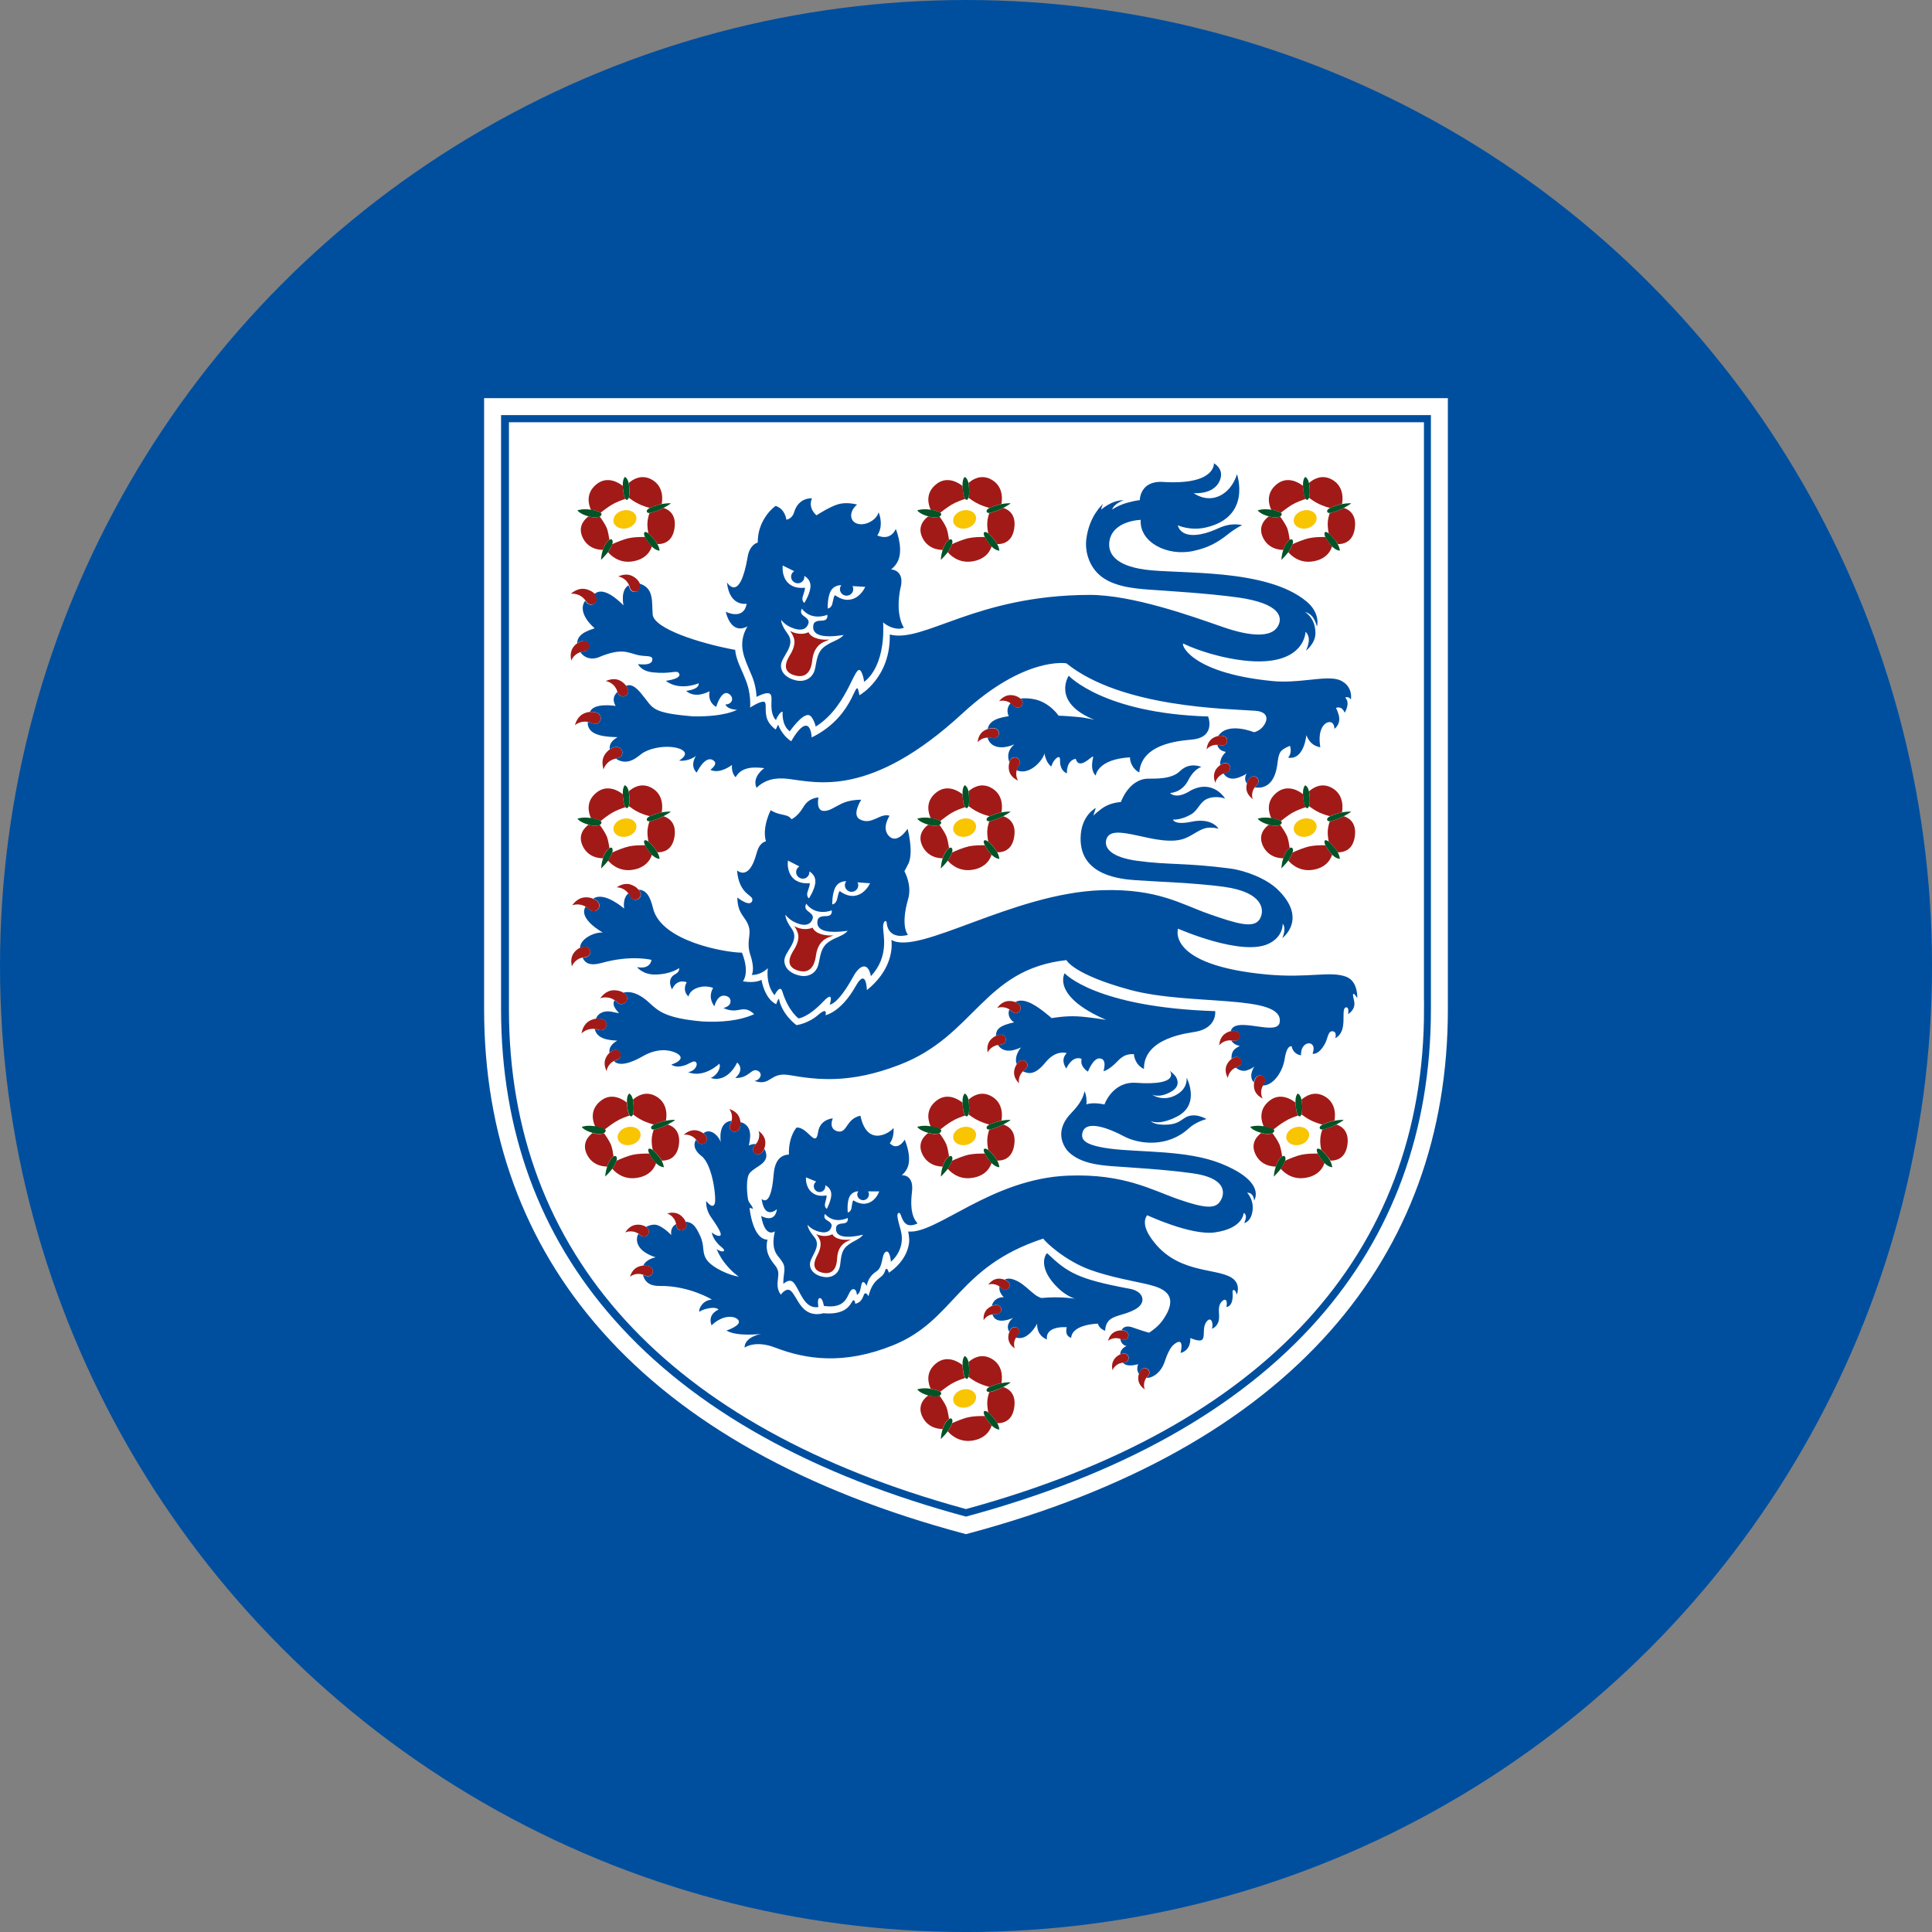 <svg viewBox="0 0 831.77 831.77" xmlns="http://www.w3.org/2000/svg" data-name="Capa 2" id="Capa_2">
  <rect x="0" y="0" width="831.77" height="831.77" fill="#808080" stroke="none"/>
  <defs>
    <style>
      .cls-1 {
        stroke: #fff;
        stroke-width: 7.3px;
      }

      .cls-1, .cls-2 {
        fill: #004f9f;
      }

      .cls-3 {
        fill: #fff;
      }

      .cls-4 {
        fill: #045327;
      }

      .cls-5 {
        fill: #f9c400;
      }

      .cls-6 {
        fill: #a11a17;
      }
    </style>
  </defs>
  <g data-name="Capa 1" id="Capa_1-2">
    <g>
      <circle r="415.89" cy="415.89" cx="415.89" class="cls-2"></circle>
      <g>
        <path d="M415.87,651.48c-129.26-35.55-197.79-110.47-197.79-216.51v-255.1h396v255.1c.04,106.04-68.95,180.96-198.21,216.51Z" class="cls-3" id="path2-8"></path>
        <path d="M212.07,175.06v259.45c0,52.98,16.7,98.81,49.66,136.05,34.51,39.05,86.38,68.03,154.13,86.15,67.79-18.12,119.62-47.1,154.17-86.15,32.93-37.25,49.66-83.03,49.66-136.05V175.06H212.07ZM609.43,434.51c0,103.54-67.32,176.69-193.57,211.39-126.2-34.71-193.1-107.85-193.1-211.39v-249.06h386.63v249.06h.04Z" class="cls-1" id="path4-5"></path>
        <path d="M409.86,499.77c.23-.77.31-1.42-.08-1.88-.27-.31-.7-.27-1.16,0-.81.46-1.82,1.73-2.48,3.5-.12.27-.19.58-.31.85-.77,2.46-.77,4.31-.77,4.31,0,0,1.9-1.85,2.98-3.31.16-.23.35-.46.46-.69.46-.85,1.08-1.85,1.36-2.77h0Z" class="cls-4" id="path6-7"></path>
        <path d="M399.64,487.76c-1.36.96-4.73,3.96-2.75,8.7,2.36,5.5,7.59,5.77,8.91,5.77.12-.27.19-.58.31-.85.66-1.81,1.66-3.04,2.48-3.5-.27-1.65-.62-3.73-1.12-5.08-.66-1.65-2.17-3.81-3.02-4.96-.81.46-2.32.65-4.8-.07h0Z" class="cls-6" id="path8-6"></path>
        <path d="M415.52,480.26c-.58-.77-.93-2.5-1.12-5.08-.04-.23-.04-.35-.04-.5-1.43-1.15-6.51-4.66-11.35-.69-5,4-3.14,9.2-2.32,10.97.97.15,3.18.58,4.11,1.31,1.12-.89,3.02-2.35,4.8-3.42,1.86-1.19,4.3-2.08,5.93-2.58h0Z" class="cls-6" id="path10-2"></path>
        <path d="M400.3,484.83c-3.22-.5-5.38.31-5.38.31,0,0,.74,1.46,4.65,2.58h.12c2.48.69,3.95.54,4.8.07.58-.31.77-.73.74-1.08-.04-.19-.19-.42-.39-.58-.93-.73-3.14-1.15-4.11-1.31-.23.04-.43,0-.43,0h0Z" class="cls-4" id="path12-2"></path>
        <path d="M424,496.65c-1.86-.04-4.65,0-6.86.46-2.56.54-5.73,1.92-7.28,2.62-.27.92-.89,1.96-1.39,2.73-.12.23-.27.46-.46.69.81,1,4.34,4.77,10.19,4,6.7-.81,8.37-5.39,8.68-6.5-.15-.15-.31-.35-.46-.54-1.05-1.15-1.9-2.42-2.4-3.46h0Z" class="cls-6" id="path14-9"></path>
        <path d="M431.9,484.14c-.7.35-1.28.69-1.74.85-1.74.65-3.25,1.23-4.22,1.31-.39,1.04-.81,2.5-.89,4.16-.08,1.62.19,3.46.43,4.66.77.62,1.78,1.65,2.91,3.08.12.15.19.27.27.38.27.38.46.73.66,1.08,1.98.07,6.39-.46,7.32-6.7,1.12-6.96-3.76-8.58-4.73-8.81Z" class="cls-6" id="path16-9"></path>
        <path d="M431.13,482.49c.15-.81,1.47-7.58-4.61-10.7-4.26-2.19-7.82.07-9.57,1.65.04.35.15.69.15,1.15.27,2.12.19,4.12-.15,5.19.5.38,2.36,1.77,4.42,2.73,1.78.85,4.07,1.54,4.65,1.65.89-.42,2.05-.85,3.29-1.23.54-.23,1.2-.35,1.82-.46h0Z" class="cls-6" id="path18-0"></path>
        <path d="M417.11,474.57c-.04-.46-.12-.81-.16-1.15-.5-2.27-1.59-2.62-1.59-2.62,0,0-1.08.65-.97,3.85v.5c.19,2.54.58,4.31,1.12,5.08.23.31.46.42.78.38.27-.04.46-.35.62-.81l.04-.04c.35-1.12.39-3.08.16-5.19h0Z" class="cls-4" id="path20-1"></path>
        <path d="M431.9,484.14c1.55-.81,3.22-1.85,3.14-1.96-.08-.12-1.94-.07-3.91.31-.62.12-1.24.27-1.86.46-1.24.38-2.4.81-3.29,1.19-.89.46-1.39,1-1.2,1.58.16.46.54.58,1.12.58.97-.07,2.48-.65,4.22-1.31.46-.19,1.08-.5,1.78-.85h0Z" class="cls-4" id="path22-7"></path>
        <path d="M428.34,498.19c-1.12-1.42-2.09-2.46-2.91-3.08-.31-.27-.62-.42-.89-.54-.39-.11-.66-.07-.85.07-.23.23-.23.58-.08,1.08.08.27.19.58.39.92.5,1.04,1.36,2.31,2.4,3.54.15.19.31.38.46.54.12.12.23.23.35.31,1.59,1.46,3.02,1.5,3.02,1.5,0,0,.04-1.15-.93-2.89-.19-.35-.39-.69-.66-1.08-.08-.12-.19-.27-.31-.38h0Z" class="cls-4" id="path24-3"></path>
        <path d="M420.13,487.8c.54,2.08-1.16,4.35-3.83,5.04-2.67.65-5.31-.46-5.85-2.54-.54-2.08,1.16-4.31,3.87-5,2.67-.69,5.27.42,5.81,2.5h0Z" class="cls-5" id="path26-2"></path>
        <path d="M553.27,499.77c.23-.77.27-1.42-.12-1.89-.27-.31-.66-.31-1.16,0-.81.46-1.82,1.73-2.48,3.5-.12.27-.19.58-.27.85-.81,2.46-.81,4.31-.81,4.31,0,0,1.86-1.85,2.98-3.31.15-.23.31-.46.46-.69.5-.85,1.08-1.85,1.39-2.77h0Z" class="cls-4" id="path28-1"></path>
        <path d="M543,487.76c-1.32.96-4.69,3.96-2.71,8.7,2.32,5.5,7.55,5.77,8.95,5.77.08-.27.15-.58.27-.85.66-1.81,1.66-3.04,2.48-3.5-.23-1.65-.62-3.73-1.12-5.08-.7-1.65-2.21-3.81-3.02-4.96-.81.46-2.36.65-4.84-.07h0Z" class="cls-6" id="path30-2"></path>
        <path d="M558.88,480.26c-.54-.77-.93-2.5-1.12-5.08-.04-.23,0-.35-.04-.5-1.39-1.15-6.51-4.66-11.31-.69-4.96,4-3.18,9.2-2.32,10.97.97.15,3.21.58,4.14,1.31,1.12-.89,3.02-2.35,4.8-3.42,1.82-1.19,4.26-2.08,5.85-2.58h0Z" class="cls-6" id="path32-1"></path>
        <path d="M543.62,484.83c-3.22-.5-5.35.31-5.35.31,0,0,.7,1.46,4.65,2.58h.08c2.52.69,4.03.54,4.84.07.58-.31.81-.73.74-1.08-.04-.19-.16-.42-.39-.58-.89-.73-3.14-1.15-4.15-1.31-.19.04-.39,0-.43,0h0Z" class="cls-4" id="path34-0"></path>
        <path d="M567.36,496.65c-1.82-.04-4.61,0-6.86.46-2.6.54-5.73,1.92-7.28,2.62-.27.92-.89,1.96-1.39,2.73-.12.23-.27.46-.43.69.81,1,4.3,4.77,10.15,4,6.7-.81,8.37-5.39,8.68-6.5-.15-.15-.31-.35-.46-.54-1.01-1.15-1.9-2.42-2.4-3.46h0Z" class="cls-6" id="path36-8"></path>
        <path d="M575.3,484.14c-.66.35-1.32.69-1.78.85-1.78.65-3.29,1.23-4.22,1.31-.39,1.04-.81,2.5-.89,4.16-.12,1.62.19,3.46.43,4.66.81.62,1.78,1.65,2.91,3.08.12.15.19.27.31.38.27.38.5.73.7,1.08,2.01.07,6.39-.46,7.32-6.7,1.05-6.96-3.83-8.58-4.76-8.81h0Z" class="cls-6" id="path38-8"></path>
        <path d="M574.49,482.49c.19-.81,1.47-7.58-4.57-10.7-4.3-2.19-7.82.07-9.61,1.65.08.35.15.69.19,1.15.23,2.12.19,4.12-.19,5.19.5.38,2.36,1.77,4.38,2.73,1.82.85,4.11,1.54,4.69,1.65.85-.42,2.05-.85,3.25-1.23.62-.23,1.24-.35,1.86-.46h0Z" class="cls-6" id="path40-4"></path>
        <path d="M560.51,474.57c-.04-.46-.12-.81-.19-1.15-.5-2.27-1.59-2.62-1.59-2.62,0,0-1.08.65-1.01,3.85.04.15,0,.27.04.5.19,2.54.58,4.31,1.12,5.08.23.31.46.42.77.38.27-.04.46-.35.62-.81l.04-.04c.35-1.12.43-3.08.19-5.19h0Z" class="cls-4" id="path42-1"></path>
        <path d="M575.3,484.14c1.51-.81,3.21-1.85,3.14-1.96-.08-.12-1.94-.07-3.91.31-.62.12-1.28.27-1.86.46-1.2.38-2.4.81-3.25,1.19-.89.46-1.43,1-1.24,1.58.15.46.54.58,1.16.58.93-.07,2.48-.65,4.22-1.31.39-.19,1.05-.5,1.74-.85h0Z" class="cls-4" id="path44-7"></path>
        <path d="M571.7,498.19c-1.12-1.42-2.09-2.46-2.91-3.08-.31-.27-.62-.42-.89-.54-.39-.12-.66-.12-.85.07-.19.23-.19.58-.08,1.08.08.27.19.58.35.92.5,1.04,1.39,2.31,2.44,3.54.15.19.31.38.46.54.12.12.19.23.31.31,1.59,1.46,3.02,1.5,3.02,1.5,0,0,0-1.15-.93-2.89-.19-.35-.43-.69-.7-1.08-.04-.12-.08-.27-.23-.38h0Z" class="cls-4" id="path46-9"></path>
        <path d="M563.53,487.8c.54,2.08-1.16,4.35-3.83,5.04-2.71.65-5.31-.46-5.85-2.54s1.2-4.31,3.87-5c2.63-.69,5.27.42,5.81,2.5h0Z" class="cls-5" id="path48-9"></path>
        <path d="M265.42,499.77c.23-.77.27-1.42-.12-1.88-.27-.31-.66-.27-1.16,0-.81.46-1.82,1.73-2.48,3.5-.12.27-.19.58-.27.85-.81,2.46-.81,4.31-.81,4.31,0,0,1.86-1.85,2.98-3.31.15-.23.31-.46.46-.69.5-.85,1.12-1.85,1.39-2.77Z" class="cls-4" id="path50-9"></path>
        <path d="M255.15,487.76c-1.32.96-4.69,3.96-2.71,8.7,2.32,5.5,7.55,5.77,8.95,5.77.08-.27.15-.58.27-.85.7-1.81,1.67-3.04,2.48-3.5-.23-1.65-.58-3.73-1.12-5.08-.7-1.65-2.17-3.81-3.02-4.96-.81.46-2.32.65-4.84-.07h0Z" class="cls-6" id="path52-6"></path>
        <path d="M271.03,480.26c-.54-.77-.93-2.5-1.12-5.08-.04-.23,0-.35-.04-.5-1.43-1.15-6.47-4.66-11.31-.69-5,4-3.18,9.2-2.32,10.97.93.15,3.18.58,4.11,1.31,1.12-.89,3.02-2.35,4.8-3.42,1.86-1.19,4.34-2.08,5.89-2.58h0Z" class="cls-6" id="path54-9"></path>
        <path d="M255.81,484.83c-3.22-.5-5.35.31-5.35.31,0,0,.7,1.46,4.65,2.58h.08c2.52.69,4.03.54,4.84.07.54-.31.77-.73.74-1.08-.04-.19-.15-.42-.39-.58-.89-.73-3.18-1.15-4.11-1.31-.27.04-.43,0-.46,0h0Z" class="cls-4" id="path56-4"></path>
        <path d="M279.56,496.65c-1.86-.04-4.65,0-6.86.46-2.6.54-5.73,1.92-7.28,2.62-.27.92-.89,1.96-1.36,2.73-.15.23-.31.46-.46.69.81,1,4.3,4.77,10.19,4,6.7-.81,8.37-5.39,8.68-6.5-.15-.15-.31-.35-.46-.54-1.05-1.15-1.94-2.42-2.44-3.46h0Z" class="cls-6" id="path58-4"></path>
        <path d="M287.46,484.14c-.66.35-1.28.69-1.74.85-1.78.65-3.29,1.23-4.26,1.31-.39,1.04-.77,2.5-.89,4.16-.08,1.62.19,3.46.46,4.66.77.62,1.74,1.65,2.91,3.08.12.15.19.27.31.38.27.38.46.73.66,1.08,1.98.07,6.39-.46,7.36-6.7,1.01-6.96-3.83-8.58-4.8-8.81Z" class="cls-6" id="path60-2"></path>
        <path d="M286.68,482.49c.19-.81,1.47-7.58-4.61-10.7-4.26-2.19-7.82.07-9.61,1.65.08.35.15.69.19,1.15.27,2.12.19,4.12-.19,5.19.54.38,2.36,1.77,4.42,2.73,1.82.85,4.11,1.54,4.69,1.65.85-.42,2.05-.85,3.29-1.23.54-.23,1.2-.35,1.82-.46h0Z" class="cls-6" id="path62-9"></path>
        <path d="M272.66,474.57c-.04-.46-.08-.81-.19-1.15-.46-2.27-1.59-2.62-1.59-2.62,0,0-1.08.65-.97,3.85.04.15,0,.27.04.5.19,2.54.58,4.31,1.12,5.08.23.31.5.42.77.38.27-.04.5-.35.62-.81v-.04c.39-1.12.46-3.08.19-5.19h0Z" class="cls-4" id="path64-5"></path>
        <path d="M287.45,484.14c1.55-.81,3.25-1.85,3.14-1.96-.08-.12-1.98-.07-3.91.31-.62.12-1.24.27-1.86.46-1.24.38-2.44.77-3.29,1.19-.89.46-1.39,1-1.2,1.58.15.46.54.58,1.12.58.97-.07,2.48-.65,4.26-1.31.43-.19,1.08-.5,1.74-.85h0Z" class="cls-4" id="path66-7"></path>
        <path d="M283.89,498.19c-1.16-1.42-2.09-2.46-2.91-3.08-.31-.27-.62-.42-.89-.54-.39-.11-.66-.07-.85.07-.19.23-.19.58-.08,1.08.08.27.19.58.39.92.46,1.04,1.36,2.31,2.4,3.54.15.19.31.38.46.54.12.12.23.23.31.31,1.59,1.46,3.06,1.5,3.06,1.5,0,0,0-1.15-.93-2.89-.19-.35-.39-.69-.66-1.08-.12-.12-.19-.27-.31-.38h0Z" class="cls-4" id="path68-1"></path>
        <path d="M275.68,487.8c.54,2.08-1.16,4.35-3.87,5.04-2.67.65-5.27-.46-5.81-2.54-.54-2.08,1.2-4.31,3.87-5,2.67-.69,5.31.42,5.81,2.5h0Z" class="cls-5" id="path70-9"></path>
        <path d="M409.86,367.02c.23-.73.31-1.42-.08-1.89-.27-.31-.7-.27-1.16,0-.81.5-1.78,1.77-2.48,3.54-.12.27-.19.54-.31.85-.77,2.46-.77,4.35-.77,4.35,0,0,1.9-1.85,2.98-3.35.16-.23.35-.5.46-.69.46-.85,1.08-1.88,1.36-2.81h0Z" class="cls-4" id="path72-1"></path>
        <path d="M399.64,355.06c-1.36.96-4.73,3.96-2.75,8.7,2.36,5.5,7.59,5.77,8.91,5.73.12-.27.19-.54.31-.85.66-1.77,1.66-3,2.48-3.54-.27-1.62-.62-3.73-1.12-5-.66-1.65-2.17-3.85-3.02-5-.81.46-2.32.65-4.8-.04h0Z" class="cls-6" id="path74-9"></path>
        <path d="M415.52,347.51c-.58-.73-.93-2.5-1.12-5.08-.04-.19-.04-.35-.04-.5-1.43-1.15-6.51-4.62-11.35-.69-5,4-3.14,9.2-2.32,10.97.97.15,3.18.58,4.11,1.27,1.12-.92,3.02-2.35,4.8-3.46,1.86-1.12,4.3-2,5.93-2.5h0Z" class="cls-6" id="path76-0"></path>
        <path d="M400.3,352.13c-3.22-.46-5.38.31-5.38.31,0,0,.74,1.46,4.65,2.58,0,0,.04,0,.12.04,2.48.69,3.95.5,4.8.07.58-.31.77-.77.74-1.08-.04-.19-.19-.38-.39-.58-.93-.73-3.14-1.15-4.11-1.31-.23,0-.43-.04-.43-.04h0Z" class="cls-4" id="path78-4"></path>
        <path d="M424,363.91c-1.86-.04-4.65,0-6.86.46-2.56.58-5.73,1.92-7.28,2.66-.27.92-.89,1.92-1.39,2.77-.12.19-.27.42-.46.69.81,1,4.34,4.77,10.19,4.04,6.7-.85,8.37-5.43,8.68-6.58-.15-.15-.31-.31-.46-.54-1.05-1.19-1.9-2.46-2.4-3.5h0Z" class="cls-6" id="path80-8"></path>
        <path d="M431.9,351.4c-.7.35-1.28.69-1.74.85-1.74.65-3.25,1.27-4.22,1.31-.39,1.04-.81,2.5-.89,4.16-.08,1.62.19,3.46.43,4.66.77.58,1.78,1.62,2.91,3.08.12.15.19.27.27.42.27.38.46.73.66,1.04,1.98.07,6.39-.46,7.32-6.69,1.12-6.93-3.76-8.54-4.73-8.81h0Z" class="cls-6" id="path82-2"></path>
        <path d="M431.13,349.75c.19-.85,1.47-7.58-4.61-10.7-4.26-2.19-7.82.07-9.57,1.65.08.35.15.69.15,1.15.27,2.12.19,4.12-.15,5.19.5.38,2.36,1.77,4.42,2.73,1.78.85,4.07,1.5,4.65,1.65.89-.46,2.05-.85,3.29-1.23.54-.19,1.2-.35,1.82-.46h0Z" class="cls-6" id="path84-9"></path>
        <path d="M417.11,341.82c-.04-.46-.12-.81-.16-1.15-.5-2.27-1.59-2.62-1.59-2.62,0,0-1.08.69-.97,3.85v.5c.19,2.58.58,4.35,1.12,5.08.23.31.46.46.78.42.27-.04.46-.38.62-.81l.04-.07c.35-1.08.39-3.08.16-5.19h0Z" class="cls-4" id="path86-1"></path>
        <path d="M431.9,351.4c1.55-.81,3.22-1.85,3.14-1.96-.08-.07-1.94-.04-3.91.31-.62.12-1.24.27-1.86.46-1.24.38-2.4.81-3.29,1.23-.89.46-1.39.96-1.2,1.58.16.42.54.58,1.12.54.97-.04,2.48-.65,4.22-1.31.46-.19,1.08-.5,1.78-.85Z" class="cls-4" id="path88-8"></path>
        <path d="M428.34,365.44c-1.12-1.42-2.09-2.46-2.91-3.08-.31-.27-.62-.42-.89-.54-.39-.15-.66-.11-.85.07-.23.23-.23.58-.08,1.08.08.27.19.58.39.92.5,1.04,1.36,2.31,2.4,3.5.15.19.31.38.46.54.12.15.23.23.35.35,1.59,1.46,3.02,1.5,3.02,1.5,0,0,.04-1.15-.93-2.85-.19-.31-.39-.69-.66-1.04-.08-.19-.19-.31-.31-.46h0Z" class="cls-4" id="path90-3"></path>
        <path d="M420.13,355.05c.54,2.08-1.16,4.35-3.83,5.04-2.67.69-5.31-.46-5.85-2.54-.54-2.12,1.16-4.35,3.87-5.04,2.67-.65,5.27.46,5.81,2.54Z" class="cls-5" id="path92-6"></path>
        <path d="M263.59,367.02c.23-.73.27-1.42-.08-1.89-.27-.31-.66-.27-1.16,0-.81.5-1.82,1.77-2.48,3.54-.12.27-.23.54-.27.85-.77,2.46-.77,4.35-.77,4.35,0,0,1.86-1.85,3.02-3.35.15-.23.31-.5.43-.69.43-.85,1.01-1.88,1.32-2.81h0Z" class="cls-4" id="path94-4"></path>
        <path d="M253.37,355.06c-1.32.96-4.69,3.96-2.71,8.7,2.29,5.5,7.59,5.77,8.91,5.73.08-.27.15-.54.27-.85.66-1.77,1.67-3,2.52-3.54-.23-1.62-.62-3.73-1.12-5-.7-1.65-2.21-3.85-3.06-5-.81.46-2.32.65-4.8-.04h0Z" class="cls-6" id="path96-3"></path>
        <path d="M269.25,347.51c-.54-.73-.93-2.5-1.12-5.08v-.5c-1.43-1.15-6.51-4.62-11.35-.69-5,4-3.18,9.2-2.36,10.97,1.01.15,3.22.58,4.14,1.27,1.12-.92,2.98-2.35,4.8-3.46,1.82-1.12,4.3-2,5.89-2.5h0Z" class="cls-6" id="path98-3"></path>
        <path d="M253.99,352.13c-3.18-.46-5.38.31-5.38.31,0,0,.77,1.46,4.69,2.58t.08.04c2.48.69,4.03.5,4.84.07.54-.31.77-.77.77-1.08-.04-.19-.19-.38-.39-.58-.89-.73-3.14-1.15-4.14-1.31-.27,0-.43-.04-.46-.04h0Z" class="cls-4" id="path100-3"></path>
        <path d="M277.73,363.91c-1.82-.04-4.61,0-6.86.46-2.56.58-5.73,1.92-7.28,2.66-.27.92-.89,1.92-1.36,2.77-.12.19-.27.42-.43.69.81,1,4.3,4.77,10.15,4.04,6.7-.85,8.41-5.43,8.72-6.58-.15-.15-.31-.31-.46-.54-1.12-1.19-1.98-2.46-2.48-3.5h0Z" class="cls-6" id="path102-6"></path>
        <path d="M285.64,351.4c-.66.35-1.28.69-1.74.85-1.78.65-3.29,1.27-4.26,1.31-.39,1.04-.77,2.5-.89,4.16-.08,1.62.19,3.46.43,4.66.77.58,1.78,1.62,2.91,3.08.12.15.19.27.27.42.27.38.46.73.66,1.04,2.01.07,6.39-.46,7.36-6.69,1.12-6.93-3.76-8.54-4.73-8.81h0Z" class="cls-6" id="path104-3"></path>
        <path d="M284.86,349.75c.19-.85,1.47-7.58-4.57-10.7-4.3-2.19-7.86.07-9.61,1.65.04.35.12.69.19,1.15.23,2.12.19,4.12-.15,5.19.5.38,2.32,1.77,4.38,2.73,1.82.85,4.07,1.5,4.69,1.65.85-.46,2.05-.85,3.29-1.23.54-.19,1.16-.35,1.78-.46h0Z" class="cls-6" id="path106-9"></path>
        <path d="M270.84,341.82c-.08-.46-.12-.81-.19-1.15-.5-2.27-1.59-2.62-1.59-2.62,0,0-1.05.69-.93,3.85v.5c.19,2.58.58,4.35,1.12,5.08.23.31.46.46.77.42.27-.04.46-.38.66-.81v-.04c.35-1.12.39-3.12.15-5.23h0Z" class="cls-4" id="path108-5"></path>
        <path d="M285.63,351.4c1.51-.81,3.22-1.85,3.14-1.96-.08-.07-1.94-.04-3.95.31-.62.12-1.24.27-1.82.46-1.24.38-2.44.81-3.29,1.23-.89.46-1.39.96-1.24,1.58.15.42.54.58,1.16.54.97-.04,2.48-.65,4.26-1.31.46-.19,1.08-.5,1.74-.85Z" class="cls-4" id="path110-0"></path>
        <path d="M282.07,365.44c-1.12-1.42-2.13-2.46-2.91-3.08-.31-.27-.62-.42-.89-.54-.39-.15-.7-.11-.85.07-.19.23-.19.58-.08,1.08.08.27.19.58.35.92.5,1.04,1.36,2.31,2.44,3.5.15.19.31.38.46.54.12.15.23.23.35.35,1.59,1.46,3.02,1.5,3.02,1.5,0,0,.04-1.15-.97-2.85-.19-.31-.39-.69-.66-1.04-.04-.19-.12-.31-.27-.46h0Z" class="cls-4" id="path112-5"></path>
        <path d="M273.9,355.06c.54,2.08-1.16,4.35-3.87,5.04-2.67.69-5.27-.46-5.85-2.5-.54-2.12,1.16-4.35,3.87-5.04,2.67-.69,5.27.42,5.85,2.5h0Z" class="cls-5" id="path114-3"></path>
        <path d="M556.48,367.02c.23-.73.31-1.42-.08-1.89-.27-.31-.7-.27-1.16-.04-.81.5-1.82,1.77-2.48,3.54-.12.27-.19.54-.27.85-.81,2.46-.81,4.35-.81,4.35,0,0,1.86-1.85,2.98-3.35.15-.23.31-.5.46-.69.5-.81,1.05-1.85,1.36-2.77h0Z" class="cls-4" id="path116-4"></path>
        <path d="M546.25,355.06c-1.32.96-4.69,3.96-2.71,8.7,2.36,5.5,7.59,5.77,8.95,5.73.08-.27.15-.54.27-.85.66-1.77,1.67-3,2.48-3.54-.23-1.62-.58-3.73-1.08-5-.7-1.65-2.21-3.85-3.06-5-.81.46-2.32.65-4.84-.04h0Z" class="cls-6" id="path118-1"></path>
        <path d="M562.14,347.51c-.54-.73-.93-2.5-1.12-5.08-.04-.19,0-.35-.04-.5-1.39-1.15-6.51-4.62-11.35-.69-5,4-3.18,9.2-2.32,10.97.93.15,3.18.58,4.11,1.27,1.08-.92,3.02-2.35,4.8-3.46,1.9-1.12,4.34-2,5.93-2.5h0Z" class="cls-6" id="path120-2"></path>
        <path d="M546.87,352.13c-3.22-.46-5.38.31-5.38.31,0,0,.74,1.46,4.65,2.58t.08.04c2.52.69,4.03.5,4.84.07.58-.31.81-.77.77-1.08,0-.19-.15-.38-.39-.58-.93-.73-3.18-1.15-4.11-1.31-.23,0-.43-.04-.46-.04h0Z" class="cls-4" id="path122-6"></path>
        <path d="M570.66,363.91c-1.82-.04-4.69,0-6.86.46-2.6.58-5.73,1.92-7.32,2.66-.31.92-.85,1.92-1.36,2.77-.12.19-.27.42-.46.69.81,1,4.3,4.77,10.15,4.04,6.7-.85,8.37-5.43,8.68-6.58-.16-.15-.31-.31-.46-.54-1.05-1.19-1.9-2.46-2.36-3.5h0Z" class="cls-6" id="path124-7"></path>
        <path d="M578.52,351.4c-.66.35-1.32.69-1.74.85-1.74.65-3.29,1.27-4.26,1.31-.39,1.04-.77,2.5-.89,4.16-.08,1.62.19,3.46.43,4.66.81.58,1.74,1.62,2.91,3.08.12.15.19.27.31.42.27.38.46.73.66,1.04,1.98.07,6.39-.46,7.32-6.69,1.08-6.93-3.76-8.54-4.73-8.81h0Z" class="cls-6" id="path126-1"></path>
        <path d="M577.75,349.75c.15-.85,1.43-7.58-4.61-10.7-4.26-2.19-7.83.07-9.61,1.65.12.35.15.69.23,1.15.23,2.12.16,4.08-.19,5.19.46.38,2.32,1.77,4.34,2.73,1.86.85,4.07,1.5,4.69,1.65.85-.46,2.09-.85,3.29-1.23.62-.19,1.24-.35,1.86-.46h0Z" class="cls-6" id="path128-1"></path>
        <path d="M563.76,341.86c-.08-.46-.12-.81-.23-1.15-.46-2.27-1.59-2.62-1.59-2.62,0,0-1.08.69-.97,3.85v.5c.19,2.58.58,4.35,1.12,5.08.27.31.46.46.81.42.27-.04.46-.38.62-.81l.04-.07c.39-1.12.43-3.12.19-5.19h0Z" class="cls-4" id="path130-2"></path>
        <path d="M578.52,351.4c1.51-.81,3.22-1.85,3.14-1.96-.08-.07-1.98-.04-3.91.31-.62.12-1.28.27-1.86.46-1.24.38-2.44.81-3.29,1.23-.89.46-1.39.96-1.2,1.58.12.42.5.58,1.12.54.97-.04,2.52-.65,4.26-1.31.46-.19,1.08-.5,1.74-.85h0Z" class="cls-4" id="path132-3"></path>
        <path d="M574.99,365.44c-1.16-1.42-2.13-2.46-2.91-3.08-.35-.27-.62-.42-.89-.54-.35-.15-.66-.11-.85.07-.15.23-.15.58-.08,1.08.08.27.19.58.35.92.5,1.04,1.36,2.31,2.4,3.5.15.19.31.38.46.54.12.15.23.23.35.35,1.59,1.46,3.02,1.5,3.02,1.5,0,0,0-1.15-.89-2.85-.19-.31-.39-.69-.66-1.04-.12-.19-.23-.31-.31-.46h0Z" class="cls-4" id="path134-0"></path>
        <path d="M566.74,355.05c.54,2.08-1.16,4.35-3.83,5.04-2.67.69-5.27-.46-5.85-2.54-.54-2.12,1.16-4.35,3.87-5.04,2.71-.65,5.27.46,5.81,2.54Z" class="cls-5" id="path136-3"></path>
        <path d="M409.86,234.27c.23-.77.31-1.42-.08-1.89-.27-.31-.7-.27-1.16,0-.81.46-1.82,1.73-2.48,3.5-.12.27-.19.58-.31.85-.77,2.42-.77,4.31-.77,4.31,0,0,1.9-1.85,2.98-3.31.16-.23.35-.46.46-.69.46-.81,1.08-1.85,1.36-2.77h0Z" class="cls-4" id="path138-1"></path>
        <path d="M399.64,222.31c-1.36.96-4.73,3.96-2.75,8.7,2.36,5.5,7.59,5.73,8.91,5.73.12-.27.19-.54.31-.85.66-1.77,1.66-3.04,2.48-3.5-.23-1.62-.62-3.73-1.12-5.04-.66-1.65-2.17-3.85-3.02-5-.81.46-2.32.69-4.8-.04h0Z" class="cls-6" id="path140-8"></path>
        <path d="M415.52,214.77c-.54-.73-.93-2.5-1.12-5.08-.04-.15-.04-.35-.04-.5-1.43-1.12-6.51-4.62-11.35-.69-5,4.04-3.14,9.2-2.32,10.97.97.15,3.18.58,4.11,1.27,1.12-.89,3.02-2.31,4.8-3.42,1.86-1.12,4.3-2,5.93-2.54h0Z" class="cls-6" id="path142-8"></path>
        <path d="M400.3,219.39c-3.22-.46-5.38.31-5.38.31,0,0,.74,1.5,4.65,2.58,0,0,.04.04.12.04,2.48.69,3.95.5,4.8.07.58-.31.77-.77.74-1.08-.04-.19-.19-.38-.39-.58-.93-.69-3.14-1.12-4.11-1.31-.23,0-.43-.04-.43-.04h0Z" class="cls-4" id="path144-9"></path>
        <path d="M424,231.2c-1.86-.04-4.65,0-6.86.46-2.56.54-5.73,1.89-7.28,2.62-.27.92-.89,1.92-1.36,2.77-.12.19-.27.42-.46.69.81,1,4.34,4.77,10.19,4,6.7-.85,8.37-5.39,8.68-6.54-.15-.15-.31-.31-.46-.5-1.05-1.19-1.94-2.46-2.44-3.5h0Z" class="cls-6" id="path146-8"></path>
        <path d="M431.9,218.69c-.7.35-1.28.65-1.74.85-1.74.65-3.25,1.23-4.22,1.31-.39,1.04-.81,2.5-.89,4.16-.12,1.65.19,3.46.43,4.69.78.58,1.78,1.65,2.91,3.08.12.15.19.27.27.38.27.38.46.73.66,1.08,1.98.07,6.39-.5,7.32-6.69,1.12-7-3.76-8.62-4.73-8.85h0Z" class="cls-6" id="path148-5"></path>
        <path d="M431.13,217c.15-.81,1.47-7.58-4.61-10.7-4.26-2.15-7.82.07-9.57,1.65.04.35.15.73.15,1.15.27,2.12.19,4.08-.15,5.19.5.38,2.36,1.77,4.42,2.73,1.78.85,4.07,1.54,4.65,1.65.89-.42,2.05-.85,3.29-1.23.54-.19,1.2-.35,1.82-.46h0Z" class="cls-6" id="path150-7"></path>
        <path d="M417.11,209.11c-.04-.42-.12-.81-.16-1.15-.5-2.27-1.59-2.62-1.59-2.62,0,0-1.08.65-.97,3.85v.5c.19,2.58.58,4.35,1.12,5.08.23.31.46.46.78.42.27-.04.46-.38.62-.85l.04-.04c.35-1.12.39-3.08.16-5.19h0Z" class="cls-4" id="path152-6"></path>
        <path d="M431.9,218.69c1.55-.81,3.22-1.85,3.14-2-.08-.07-1.94-.04-3.91.31-.62.12-1.24.27-1.86.46-1.24.38-2.4.81-3.29,1.23-.89.46-1.39,1-1.2,1.62.16.42.54.58,1.12.54.97-.07,2.48-.65,4.22-1.31.46-.19,1.08-.5,1.78-.85h0Z" class="cls-4" id="path154-3"></path>
        <path d="M428.34,232.74c-1.12-1.42-2.09-2.46-2.91-3.08-.31-.27-.62-.46-.89-.54-.39-.15-.66-.12-.85.12-.23.19-.23.58-.08,1.04.08.27.19.62.39.96.5,1.04,1.36,2.31,2.4,3.5.15.15.31.35.46.5.12.12.23.23.35.35,1.59,1.46,3.02,1.5,3.02,1.5,0,0,.04-1.15-.93-2.85-.19-.35-.39-.69-.66-1.08-.08-.19-.19-.31-.31-.42h0Z" class="cls-4" id="path156-0"></path>
        <path d="M420.13,222.35c.54,2.08-1.16,4.35-3.83,5.04-2.67.69-5.31-.46-5.85-2.54-.54-2.08,1.16-4.35,3.87-5.04,2.67-.69,5.31.46,5.81,2.54Z" class="cls-5" id="path158-1"></path>
        <path d="M263.6,234.27c.23-.77.27-1.42-.08-1.89-.27-.31-.7-.27-1.16,0-.81.46-1.82,1.73-2.52,3.5-.12.27-.19.58-.27.85-.81,2.42-.81,4.31-.81,4.31,0,0,1.86-1.85,3.02-3.31.15-.23.31-.46.43-.69.5-.81,1.12-1.85,1.39-2.77h0Z" class="cls-4" id="path160-2"></path>
        <path d="M253.37,222.31c-1.32.96-4.69,3.96-2.71,8.7,2.29,5.5,7.59,5.73,8.91,5.73.08-.27.15-.54.27-.85.66-1.77,1.67-3.04,2.52-3.5-.23-1.62-.62-3.73-1.12-5.04-.7-1.65-2.21-3.85-3.06-5-.81.46-2.32.69-4.8-.04h0Z" class="cls-6" id="path162-5"></path>
        <path d="M269.25,214.77c-.54-.73-.93-2.5-1.12-5.08v-.5c-1.43-1.12-6.51-4.62-11.35-.69-5,4.04-3.18,9.2-2.36,10.97,1.01.15,3.22.58,4.14,1.27,1.12-.89,2.98-2.31,4.8-3.42,1.82-1.12,4.3-2,5.89-2.54h0Z" class="cls-6" id="path164-2"></path>
        <path d="M253.99,219.39c-3.18-.46-5.38.31-5.38.31,0,0,.77,1.5,4.69,2.58.04,0,.04.04.08.04,2.48.69,4.03.5,4.84.07.54-.31.77-.77.77-1.08-.04-.19-.19-.38-.39-.58-.89-.69-3.14-1.12-4.14-1.31-.27,0-.43-.04-.46-.04h0Z" class="cls-4" id="path166-6"></path>
        <path d="M277.73,231.2c-1.82-.04-4.61,0-6.86.46-2.56.54-5.73,1.89-7.28,2.62-.27.92-.89,1.92-1.36,2.77-.12.19-.27.42-.43.69.81,1,4.3,4.77,10.15,4,6.7-.85,8.37-5.39,8.72-6.54-.15-.15-.31-.31-.46-.5-1.12-1.19-1.98-2.46-2.48-3.5h0Z" class="cls-6" id="path168-5"></path>
        <path d="M285.63,218.69c-.66.35-1.28.65-1.74.85-1.78.65-3.29,1.23-4.26,1.31-.39,1.04-.77,2.5-.89,4.16-.12,1.65.19,3.46.43,4.69.77.58,1.78,1.65,2.91,3.08.12.15.19.27.27.38.27.38.46.73.66,1.08,2.01.07,6.39-.5,7.36-6.69,1.12-7-3.76-8.62-4.73-8.85h0Z" class="cls-6" id="path170-2"></path>
        <path d="M284.86,217c.19-.81,1.47-7.58-4.57-10.7-4.3-2.15-7.86.07-9.61,1.65.04.35.12.73.19,1.15.23,2.12.19,4.08-.15,5.19.5.38,2.32,1.77,4.38,2.73,1.82.85,4.07,1.54,4.69,1.65.85-.42,2.05-.85,3.29-1.23.54-.19,1.16-.35,1.78-.46h0Z" class="cls-6" id="path172-6"></path>
        <path d="M270.84,209.11c-.08-.42-.12-.81-.19-1.15-.5-2.27-1.59-2.62-1.59-2.62,0,0-1.05.65-.93,3.85v.5c.19,2.58.58,4.35,1.12,5.08.23.31.46.46.77.42.27-.04.46-.38.66-.85,0,0,0-.04.04-.04.31-1.12.35-3.08.12-5.19h0Z" class="cls-4" id="path174-8"></path>
        <path d="M285.63,218.69c1.51-.81,3.22-1.85,3.14-2-.08-.07-1.94-.04-3.95.31-.62.12-1.24.27-1.82.46-1.24.38-2.44.81-3.29,1.23-.89.46-1.39,1-1.24,1.62.15.42.54.58,1.16.54.97-.07,2.48-.65,4.26-1.31.46-.19,1.08-.5,1.74-.85h0Z" class="cls-4" id="path176-3"></path>
        <path d="M282.07,232.74c-1.12-1.42-2.13-2.46-2.91-3.08-.31-.27-.62-.46-.89-.54-.39-.15-.7-.12-.85.12-.19.19-.19.58-.08,1.04.08.27.19.62.35.96.5,1.04,1.36,2.31,2.44,3.5.15.15.31.35.46.5.12.12.23.23.35.35,1.59,1.46,3.02,1.5,3.02,1.5,0,0,.04-1.15-.97-2.85-.19-.35-.39-.69-.66-1.08-.04-.19-.12-.31-.27-.42h0Z" class="cls-4" id="path178-7"></path>
        <path d="M273.9,222.35c.54,2.08-1.16,4.35-3.87,5.04-2.67.69-5.27-.46-5.85-2.54-.54-2.08,1.16-4.35,3.87-5.04,2.67-.69,5.27.46,5.85,2.54Z" class="cls-5" id="path180-4"></path>
        <path d="M556.48,234.27c.23-.77.31-1.42-.08-1.89-.27-.27-.7-.27-1.16,0-.81.46-1.82,1.73-2.48,3.5-.12.27-.19.58-.27.85-.81,2.42-.81,4.31-.81,4.31,0,0,1.86-1.85,2.98-3.31.15-.23.31-.46.46-.69.5-.81,1.05-1.85,1.36-2.77h0Z" class="cls-4" id="path182-5"></path>
        <path d="M546.25,222.31c-1.32.96-4.69,3.96-2.71,8.7,2.36,5.5,7.59,5.73,8.95,5.73.08-.27.15-.54.27-.85.66-1.77,1.67-3.04,2.48-3.5-.23-1.62-.58-3.73-1.08-5.04-.7-1.65-2.21-3.85-3.06-5-.81.46-2.32.69-4.84-.04h0Z" class="cls-6" id="path184-5"></path>
        <path d="M562.14,214.77c-.54-.73-.93-2.5-1.12-5.08-.04-.15,0-.35-.04-.5-1.39-1.12-6.51-4.62-11.35-.69-5,4.04-3.18,9.2-2.32,10.97.93.15,3.18.58,4.11,1.27,1.12-.89,3.02-2.31,4.8-3.42,1.9-1.12,4.34-2,5.93-2.54h0Z" class="cls-6" id="path186-7"></path>
        <path d="M546.87,219.39c-3.22-.46-5.38.31-5.38.31,0,0,.74,1.5,4.65,2.58.04,0,.04.04.08.04,2.52.69,4.03.5,4.84.07.58-.31.81-.77.77-1.08,0-.19-.15-.38-.39-.58-.93-.69-3.18-1.12-4.11-1.31-.23,0-.43-.04-.46-.04h0Z" class="cls-4" id="path188-0"></path>
        <path d="M570.66,231.2c-1.82-.04-4.65,0-6.86.46-2.6.54-5.73,1.89-7.32,2.62-.31.92-.85,1.92-1.36,2.77-.12.19-.27.42-.46.69.81,1,4.3,4.77,10.15,4,6.7-.81,8.37-5.39,8.68-6.54-.16-.15-.31-.31-.46-.5-1.05-1.19-1.9-2.46-2.36-3.5h0Z" class="cls-6" id="path190-7"></path>
        <path d="M578.52,218.69c-.66.35-1.32.65-1.74.85-1.74.65-3.29,1.23-4.26,1.31-.39,1.04-.81,2.5-.89,4.16-.08,1.65.19,3.46.43,4.69.81.58,1.74,1.65,2.91,3.08.12.15.19.27.31.38.27.38.46.73.66,1.08,1.98.07,6.39-.5,7.32-6.69,1.08-7-3.76-8.62-4.73-8.85h0Z" class="cls-6" id="path192-9"></path>
        <path d="M577.75,217c.19-.81,1.47-7.58-4.61-10.7-4.26-2.15-7.83.07-9.61,1.65.12.35.15.73.23,1.15.23,2.12.16,4.12-.19,5.19.46.38,2.32,1.77,4.34,2.73,1.86.85,4.07,1.54,4.69,1.65.85-.42,2.09-.85,3.29-1.23.62-.19,1.24-.35,1.86-.46h0Z" class="cls-6" id="path194-9"></path>
        <path d="M563.76,209.11c-.08-.42-.12-.81-.23-1.15-.46-2.27-1.59-2.62-1.59-2.62,0,0-1.08.65-.97,3.85v.5c.19,2.58.58,4.35,1.12,5.08.27.31.46.46.81.42.27-.04.46-.38.62-.85l.04-.04c.39-1.12.43-3.08.19-5.19h0Z" class="cls-4" id="path196-9"></path>
        <path d="M578.52,218.69c1.51-.81,3.22-1.85,3.14-2-.08-.07-1.98-.04-3.91.31-.66.12-1.28.27-1.86.46-1.24.38-2.48.81-3.29,1.23-.89.46-1.39,1-1.2,1.62.12.42.5.58,1.12.54.97-.07,2.52-.65,4.26-1.31.46-.19,1.08-.5,1.74-.85h0Z" class="cls-4" id="path198-0"></path>
        <path d="M574.99,232.74c-1.16-1.42-2.13-2.46-2.91-3.08-.35-.27-.62-.46-.89-.54-.35-.15-.66-.12-.85.12-.15.19-.15.58-.08,1.04.08.27.19.62.35.96.5,1.04,1.36,2.31,2.4,3.5.15.15.31.35.46.5.12.12.23.23.35.35,1.59,1.46,3.02,1.5,3.02,1.5,0,0,0-1.15-.93-2.85-.19-.35-.39-.69-.66-1.08-.08-.19-.19-.31-.27-.42h0Z" class="cls-4" id="path200-1"></path>
        <path d="M566.74,222.35c.54,2.08-1.16,4.35-3.83,5.04-2.67.69-5.27-.46-5.85-2.54-.54-2.08,1.16-4.35,3.87-5.04,2.71-.69,5.27.46,5.81,2.54Z" class="cls-5" id="path202-7"></path>
        <path d="M409.86,612.73c.23-.77.31-1.42-.08-1.85-.27-.31-.7-.31-1.16,0-.81.46-1.82,1.69-2.48,3.5-.12.27-.19.54-.31.85-.77,2.46-.77,4.31-.77,4.31,0,0,1.9-1.85,2.98-3.35.16-.23.35-.46.46-.69.46-.81,1.08-1.85,1.36-2.77h0Z" class="cls-4" id="path204-2"></path>
        <path d="M399.64,600.77c-1.36.92-4.73,3.92-2.75,8.7,2.36,5.5,7.59,5.77,8.91,5.73.12-.27.19-.58.31-.85.66-1.81,1.66-3.04,2.48-3.5-.27-1.62-.62-3.73-1.12-5.04-.66-1.65-2.17-3.81-3.02-5-.81.5-2.32.66-4.8-.04h0Z" class="cls-6" id="path206-4"></path>
        <path d="M415.52,593.22c-.58-.77-.93-2.5-1.12-5.08-.04-.19-.04-.31-.04-.46-1.43-1.15-6.51-4.62-11.35-.73-5,4.04-3.14,9.16-2.32,10.97.97.15,3.18.58,4.11,1.27,1.12-.92,3.02-2.35,4.8-3.42,1.86-1.12,4.3-2,5.93-2.54h0Z" class="cls-6" id="path208-0"></path>
        <path d="M400.3,597.84c-3.22-.46-5.38.31-5.38.31,0,0,.74,1.46,4.65,2.62,0,0,.04,0,.12.04,2.48.69,3.95.5,4.8.07.58-.31.77-.73.74-1.08-.04-.23-.19-.38-.39-.58-.93-.73-3.14-1.12-4.11-1.27-.23-.07-.43-.07-.43-.12h0Z" class="cls-4" id="path210-6"></path>
        <path d="M424,609.65c-1.86-.04-4.65,0-6.86.46-2.59.54-5.73,1.92-7.28,2.62-.27.92-.89,1.96-1.36,2.77-.12.23-.27.46-.46.69.81,1.04,4.34,4.77,10.19,4.08,6.7-.85,8.37-5.43,8.68-6.54-.15-.15-.31-.35-.46-.54-1.08-1.27-1.94-2.54-2.44-3.54h0Z" class="cls-6" id="path212-7"></path>
        <path d="M431.9,597.15c-.7.35-1.28.69-1.74.85-1.74.69-3.25,1.27-4.22,1.31-.39,1.04-.81,2.5-.89,4.16-.08,1.62.19,3.46.43,4.66.77.62,1.78,1.65,2.91,3.08.12.15.19.27.27.42.27.38.46.73.66,1.08,1.98.07,6.39-.46,7.32-6.69,1.12-7-3.76-8.62-4.73-8.85Z" class="cls-6" id="path214-8"></path>
        <path d="M431.13,595.46c.15-.81,1.47-7.58-4.61-10.7-4.26-2.16-7.82.07-9.57,1.65.04.31.15.69.15,1.15.27,2.12.19,4.08-.15,5.19.5.42,2.36,1.81,4.42,2.73,1.78.85,4.07,1.5,4.65,1.65.89-.46,2.05-.85,3.29-1.23.54-.19,1.2-.35,1.82-.46h0Z" class="cls-6" id="path216-0"></path>
        <path d="M417.11,587.57c-.04-.46-.12-.81-.15-1.15-.5-2.27-1.59-2.62-1.59-2.62,0,0-1.08.65-.97,3.85,0,.15,0,.31.04.46.19,2.58.58,4.35,1.12,5.08.23.31.46.46.77.42.27,0,.46-.38.62-.85,0,0,.04,0,.04-.04.31-1.04.35-3.04.12-5.16h0Z" class="cls-4" id="path218-2"></path>
        <path d="M431.9,597.15c1.55-.81,3.22-1.85,3.14-2-.08-.12-1.94-.04-3.91.31-.62.12-1.24.27-1.86.46-1.24.38-2.4.81-3.29,1.23-.89.46-1.39.96-1.2,1.58.16.42.54.58,1.12.54.97-.07,2.48-.65,4.22-1.31.46-.15,1.08-.46,1.78-.81Z" class="cls-4" id="path220-4"></path>
        <path d="M428.34,611.15c-1.12-1.42-2.09-2.46-2.91-3.08-.31-.23-.62-.46-.89-.54-.39-.15-.66-.11-.85.04-.23.23-.23.61-.08,1.08.08.27.19.62.39.96.5,1,1.36,2.31,2.4,3.5.15.15.31.35.46.54.12.07.23.23.35.31,1.59,1.46,3.02,1.5,3.02,1.5,0,0,.04-1.15-.93-2.85-.19-.35-.39-.69-.66-1.08-.08-.07-.19-.23-.31-.38h0Z" class="cls-4" id="path222-5"></path>
        <path d="M420.13,600.81c.54,2.08-1.16,4.35-3.83,5.04-2.67.65-5.31-.46-5.85-2.54-.54-2.08,1.16-4.35,3.87-5.04,2.67-.69,5.27.46,5.81,2.54h0Z" class="cls-5" id="path224-3"></path>
        <path d="M539.9,516.89s5.69-7.96-14.29-15.97c-14.8-5.93-35.17-4.69-48.15-6.46-10.85-1.5-12.05-3.92-11.47-6.66,1.28-5.96,11.43-2.04,17.78,1.35,6.89,3.66,19.1,4.85,28.01-3.35,3.18-2.96,7.63-4,7.63-4,0,0-5.27-3.35-9.57-.38-1.78,1.19-3.22,2.46-6.82,2.73-6.35.46-7.55-1.54-7.55-1.54,0,0,3.25,2.15,11.23-1.89,10.34-5.27,4.15-16.78,4.15-16.78,0,0,.7,4.12-3.68,6.96-6.08,4-11.23.35-11.23.35,0,0,2.36,1.19,6-.19,4.53-1.73,6-4.08,4.49-7.16-.66-1.31-2.79-2.89-2.79-2.89,0,0,4.96,6.54-14.68,5.16-10.03-.62-13.48,9.35-13.48,9.35,0,0-4.57-1.15-7.75-.07.19-1.5-.04-4.12-.81-5.66-1.05,5.16-5,8.43-6.82,10.62-1.82,2.19-5.77,7.93-.81,14.7,4.92,5.69,13.83,6.5,19.48,6.96,8.37.62,22.24,1.35,34.51,3.04,16.58,2.27,13.67,10.16,11.66,12.58-2.09,2.54-6.04,2.66-17.55-1.35-11.5-4-23.51-11.12-47.53-10.2-33.16,1.27-56.75,25.36-68.87,24.05,0,0,.66,2.89.39,4.85-1.08,8.35-8.72,12.89-8.72,12.89,0,0-.43-1.77-1.08-1.65-.77.12-.04,1.81-2.79,3.81-2.6,1.92-3.91,4.08-4.88,7.97,0,0-1.36-2.66-2.13-.27-1.08,3.08-2.71,3.19-3.56,3.54,0,0-.08-1.58-.78-1.54-1.05.04-1.47,6.66-13.05,5.58l-.85.23c-8.48,1.42-9.99-6.85-12.98-9.77-1.98-1.89-4.38,1.54-4.38,1.54,0,0-1.63-1.73-1.43-4.96.23-3.39.85-4.54-.5-6.85-1.05-1.73-5.46-5.5-3.83-11.85-2.01-.04-6.04-1.5-7.71-13.31-.12-.85,1.47.15,1.47.15-.31-1.81-1.9-2.46-2.21-4.54-.43-3.04-.85-8.96.81-11,2.56-3.15,9.61-4.27,6.28-10.46-.23.65-.62,1.27-1.08,1.73-.43.46-1.05.73-1.71.69-1.2-.07-2.13-1.04-2.09-2.27.04-.81.54-1.35,1.16-2.04.04-.04.04-.07.08-.12-1.28-.12-2.32.31-3.02.62.15-1.35,2.48-8.5-3.64-10.08.08.96-.04,2.04-.43,2.85-.23.54-.7,1-1.32,1.19-1.16.38-2.4-.27-2.79-1.38-.23-.81.04-1.5.43-2.31.12-.31.19-.62.27-.92-5.89.69-4.69,8.31-4.61,9.47-.12-1.73-3.72-6.54-7.13-4.35-.04,0-.15.12-.35.27.43.35.81.73,1.08,1.15.35.5.5,1.12.35,1.77-.27,1.15-1.47,1.88-2.63,1.62-.81-.19-1.24-.81-1.78-1.54-.04-.04-.08-.12-.16-.19-1.24,1.58-1.05,4.42,2.25,6.93,4.92,3.66,6.55,18.58,5.77,20.55-1.01,2.65-3.64-1.15-3.64-1.15,0,0-.46,3.42,2.01,6.93,4.34,6.19,5.66,8.93,2.4,7.89-.97-.35-2.01-1.27-2.01-1.27,0,0,.19,3.08,4.15,6.31,1.59,1.27,1.36,1.96.23,1.85-1.32-.15-2.32-1-2.32-1,0,0,1.08,2.81,3.1,5.5,3.37,4.46,6.43,6.35,6.43,6.35,0,0-3.8-.35-9.26-3.46-8.13-4.73-4.73-8.04-7.17-13.62-2.32-5.35-3.83-6.19-6.24-6.54h-.19c.15.42.27.81.31,1.19.08.62-.04,1.23-.46,1.73-.77.92-2.17,1.04-3.1.31-.62-.5-.77-1.27-.89-2.19-2.29,1.15-2.25,3.62-2.05,4.73-1.55-1.69-4.53-4.08-6.59-4.46-1.24-.19-2.75.12-4.14.85-.08.04-.12.04-.19.04.15.12.31.19.39.31.5.38.85.92.89,1.58.04,1.23-.89,2.23-2.09,2.31-.81.04-1.39-.42-2.13-1-.12-.07-.19-.15-.31-.19-1.43,2.54-1.01,7.39,7.44,10.12,0,0-4.03.62-5.35,3.58.97-.07,2.05.04,2.83.42.54.27,1.05.73,1.2,1.35.39,1.12-.27,2.39-1.39,2.73-.77.23-1.51-.04-2.36-.42-.12-.07-.27-.12-.39-.15.97,4.19,4.42,4.85,7.32,4.81,12.55-.15,22.35,5.85,22.35,5.85,0,0-2.71.15-4.22,2.12-1.59,2-1.2,3.19-1.2,3.19,0,0,1.12-1.04,4.26-1.58,3.33-.58,3.99.62,3.99.62,0,0-4.84,1.77-2.98,6.77,0,0,1.98-2.12,5-3.19,2.52-.85,5.42-.65,6.55.96,1.59,2.27-5.15,4.46-5.15,4.46,4.69,2.77,14.95,1.42,14.95,1.42,0,0-7.17,1.27-7.13,5.93,0,0,4.45-3.39,13.21,0,13.25,5.08,29.48,7.54,50.67-1,26.77-10.81,27.5-33.74,64.69-45.94,1.2,1.77,9.57,9.54,20.07,13.39,8.41,3.12,20.34,5.23,23.94,6.08,5.23,1.27,14.53,3.23,8.95,13.27-2.63,4.69-5.07,6.08-7.32,7.77-.43-.07-3.18-.85-7.17-2.27-2.32-.85-4.03-.31-4.76,1.23.62,0,1.28.07,1.78.35.46.19.89.62,1.12,1.15.35,1-.19,2.16-1.2,2.5-.66.23-1.32-.04-2.05-.31-.08-.04-.12-.04-.15-.04.27,2.81,2.67,3.12,2.67,3.12,0,0-2.75,1.04-2.71,3.58.5-.19.97-.35,1.43-.38.58-.04,1.12.12,1.55.5.81.73.85,1.96.12,2.77-.5.54-1.16.62-2.01.69.08.04.12.12.23.15,1.63,2.04,6.39.5,6.39.5,0,0-1.08,2.46.39,4.19.23-.69.54-1.38,1.01-1.88.35-.38.89-.65,1.47-.65,1.09,0,1.98.88,1.98,1.96,0,.73-.43,1.23-.97,1.85-.08.12-.19.23-.27.35.31.04.54.12.81.07,2.29-.35,5.58-2.42,7.13-7.35,1.86-5.66,3.72-6.89,3.72-6.89,0,0,4.8-4.5,2.98,3.54,4.76-1.27,4.18-6.43,4.18-6.43,0,0,3.83,1.69,5,.81,1.59-1.27.04-5,1.86-7.66,2.05-2.92,3.22.46,2.48,2.85,0,0,2.91-.92,3.06-4.66.16-2.42-.85-5.27,1.47-7.35,1.74-1.46,2.17.65,1.67,2.62,0,0,2.29.12,2.67-3.81.23-2.39-.35-3.15.35-3.46.85-.35,1.47,1.96,1.47,1.96,0,0,2.01-4.5-2.17-7.23-6.97-4.54-24.75-1.42-35.37-18.05-3.87-6.08-1.01-8.89-1.01-8.89,0,0,18.9,8.85,29.13,7.39,12.32-1.77,12.36-8.35,12.36-8.35,0,0,2.01.38.27,4.35,0,0,2.25-.46,3.18-3.54,1.78-5.89-1.94-9.54-1.94-9.54,2.94-.12,3.02,3.46,3.02,3.46h0Z" class="cls-2" id="path226-7"></path>
        <path d="M279.55,549.36c1.16-.35,1.78-1.58,1.43-2.73-.19-.62-.66-1.08-1.2-1.35-.77-.38-1.86-.5-2.83-.42-.12,0-.23,0-.35.04-3.8.5-4.88,3.27-5.42,4.77,0,0,2.36-2,5.66-.89.15.04.27.07.39.15.85.38,1.55.65,2.32.42h0Z" class="cls-6" id="path228-7"></path>
        <path d="M277.31,532.39c1.2-.07,2.17-1.12,2.09-2.31-.04-.65-.39-1.19-.89-1.58-.12-.12-.27-.19-.39-.31-.74-.46-1.67-.77-2.56-.89-3.83-.42-5.5,2.04-6.43,3.31,0,0,2.79-1.39,5.77.54.08.07.19.12.31.19.7.62,1.28,1.08,2.09,1.04h0Z" class="cls-6" id="path230-9"></path>
        <path d="M291.99,529.2c.93.77,2.32.62,3.1-.31.43-.5.54-1.12.46-1.73-.08-.38-.15-.77-.35-1.15-.27-.61-.62-1.23-1.05-1.69-2.48-2.92-5.38-2.27-6.97-1.92,0,0,3.22.92,3.91,4.62.12.89.23,1.65.89,2.19Z" class="cls-6" id="path232-1"></path>
        <path d="M324.14,494.76c-.04,1.23.89,2.19,2.09,2.27.66,0,1.28-.27,1.66-.69.46-.46.85-1.08,1.09-1.73.15-.35.27-.73.35-1.12.81-3.73-1.51-5.62-2.75-6.66,0,0,1.2,3-1.24,5.81-.04.04-.08.07-.08.12-.58.61-1.08,1.19-1.12,2h0Z" class="cls-6" id="path234-5"></path>
        <path d="M314.22,485.76c.35,1.15,1.59,1.77,2.79,1.39.62-.19,1.08-.65,1.32-1.19.43-.81.54-1.88.46-2.85,0-.11,0-.19-.04-.27-.5-3.81-3.29-4.85-4.8-5.39,0,0,1.78,2.08,1.01,5.12-.08.31-.16.58-.27.92-.43.77-.7,1.5-.46,2.27h0Z" class="cls-6" id="path236-7"></path>
        <path d="M301.67,492.49c1.16.27,2.36-.46,2.63-1.62.15-.65,0-1.27-.35-1.77-.27-.42-.66-.81-1.08-1.15-.43-.31-.93-.58-1.39-.81-3.53-1.5-5.89.38-7.13,1.39,0,0,3.18-.58,5.46,2.27.04.04.12.12.15.15.46.73.89,1.35,1.7,1.54h0Z" class="cls-6" id="path238-8"></path>
        <path d="M484.5,576.76c1.01-.35,1.55-1.5,1.2-2.5-.19-.54-.62-.96-1.12-1.15-.5-.23-1.16-.35-1.78-.35-.39,0-.74,0-1.08.07-3.41.54-4.26,3.08-4.73,4.46,0,0,2.13-1.92,5.27-.89.04,0,.08,0,.16.04.74.31,1.39.54,2.09.31h0Z" class="cls-6" id="path240-3"></path>
        <path d="M485.21,583.22c-.43-.38-.97-.54-1.55-.5-.46.04-.93.19-1.43.38-.43.19-.85.46-1.2.73-2.75,2.08-2.32,4.69-2.09,6.12,0,0,1.01-2.81,4.34-3.27h.04c.85-.07,1.55-.15,2.01-.69.74-.81.7-2.04-.12-2.77h0Z" class="cls-6" id="path242-5"></path>
        <path d="M494.78,590.96c0-1.08-.89-1.96-1.98-1.96-.58,0-1.12.31-1.47.66-.46.5-.81,1.19-1.01,1.88-.08.27-.15.46-.19.73-.58,3.39,1.55,5.04,2.71,5.92,0,0-1.08-2.54.7-5.04.08-.12.15-.23.27-.31.54-.65.97-1.19.97-1.88h0Z" class="cls-6" id="path244-9"></path>
        <path d="M485.63,554.71c-21.58-4.08-26.03-6.77-34.79-15.16-.89.42-4.3,6.46,4.88,15.16,3.56,3.42,7.09,4.42,7.09,4.42,0,0-6.31-1.12-14.45-.31-3.83-1.08-6.58-5.89-11.66-7.85-1.67-.65-3.06-.65-4.18-.07.58.23,1.12.58,1.51.96.39.38.66.92.62,1.5-.04,1.08-.93,1.88-2.05,1.88-.7-.04-1.24-.5-1.82-1.04-.15-.15-.31-.27-.46-.42-.27,1.39.15,3,1.82,4.69-2.32-.07-4.57,1.15-5.15,3.77.7-.31,1.51-.5,2.17-.42.54,0,1.08.23,1.47.69.7.85.58,2.08-.27,2.77-.54.46-1.24.46-2.09.42-.39,0-.74.04-1.09.12.04.12.08.23.16.27,1.59,4.73,8.87,1.27,8.87,1.27,0,0-3.72,2.69-1.71,5.96.23-.5.5-.96.81-1.31.35-.38.89-.69,1.47-.69,1.08-.04,1.98.85,1.98,1.92,0,.73-.43,1.23-1.01,1.89-.19.19-.35.46-.46.65,5.11,1.92,9.22-5.73,9.22-5.96-.19,5.58,4.26,6.85,4.26,6.85,0,0-.66-2.39,1.67-3.96,2.59-1.73,6.47-1.27,6.82-1.31-.7,2.81.35,4.08,1.9,4.58.39-5.92,11.5-6.12,11.5-6.12.62,2.31,3.14,3.08,3.14,3.08,0,0-.12-3.23,2.25-4.96,2.44-1.85,6.43-1.92,10.65-4.27,5.07-2.69,4.03-8.04-3.06-9h0Z" class="cls-2" id="path246-8"></path>
        <path d="M438.84,573.29c0-1.08-.89-1.96-1.98-1.92-.58,0-1.12.27-1.47.69-.35.35-.58.81-.81,1.31-.15.38-.31.85-.39,1.27-.58,3.39,1.55,5.04,2.71,5.93,0,0-1.01-2.31.5-4.69.16-.23.27-.46.46-.69.54-.62,1.01-1.15.97-1.88Z" class="cls-6" id="path248-9"></path>
        <path d="M430.35,565.33c.81-.69.97-1.92.27-2.77-.35-.46-.89-.69-1.47-.69-.66-.07-1.47.15-2.17.42-.19.07-.39.19-.62.31-3.02,1.69-2.94,4.35-2.91,5.81,0,0,1.08-2.08,3.72-2.54.35-.07.7-.12,1.08-.12.85.04,1.55.04,2.09-.42h0Z" class="cls-6" id="path250-7"></path>
        <path d="M432.6,555.29c1.09.04,1.98-.81,2.05-1.88.04-.58-.23-1.12-.62-1.5-.39-.35-.89-.69-1.51-.92-.35-.15-.7-.27-1.05-.35-3.37-.73-5.11,1.35-6.04,2.42,0,0,2.44-.92,4.88.81.15.12.31.27.46.38.58.54,1.09,1,1.82,1.04h0Z" class="cls-6" id="path252-9"></path>
        <path d="M392.63,513.12c.93-7.7-4.42-7.16-4.42-7.16,0,0,2.09-1.5,2.83-4.27,1.28-4.77-1.55-11.04-1.55-11.04,0,0-2.94,5.19-6.43,1.54,0,0,1.98-2.08,1.63-6.7-.35,1.31-11.2,9.47-14.26-5.16-6.16,1.35-5.62,7.27-9.37,6.81-2.01-.23-4.03-1.85-2.52-5.66,0,0-5.54.27-6.35,6-1.01,7.08-4.49-2.39-9.22-2.04-.08,0-3.53,3.73-3.33,11.62-4.26.19-6.2,3.5-6.59,8.77-1.2,15.04-5.19,10.08-5.15,10.39,1.32,9.27,6.59,4.35,6.59,4.35-.89,6.46-6.78,2.92-6.78,2.92,1.7,9.89,5.89,6.62,5.89,6.62-1.9,8.23,1.24,10.39,2.36,11.97,1.43,2,2.09,2.81,1.59,6.35-.46,3.19-.27,4.31-.27,4.31,0,0,2.52-2.54,4.3-.62,2.75,2.89,4.42,11.66,10.77,10.58,0,0-.77-3.85.62-3.85,1.24,0,1.74,3.39,1.74,3.39,1.71.19,6.51.92,9.18-2.46,1.59-2,1.98-4.89,3.64-4.77,1.28.12,1.39,2.46,1.39,2.46,1.12-.69,1.32-1.31,1.86-4.04.62-3.42,2.36.19,2.36.19.43-2.46,1.74-4.73,4.15-6.23,2.98-1.89,2.13-7.04,3.91-8.35,1.94-1.38,2.36,4.16,2.36,4.16,0,0,6.51-5,4.22-13.58-1.01-3.85-2.13-7.12-.85-7.43,1.16-.27.93,3.42,3.49,4.93,1.82,1.08,4.61-.42,4.61-.42-3.33-3.58-2.83-9.81-2.4-13.58h0ZM346.99,507.5v-.65l.27.15,4.11,1.69c-.27.23-.54.5-.74.85-.62,1.23-.16,2.73,1.08,3.39,1.2.62,2.71.15,3.37-1.08.23-.5.27-1.04.19-1.54h.04s2.83,1.08,2.56,4.42c-.23,2.62-1.9,5.69-1.9,5.69,0,0-1.36-.62-.62-2.92.81-2.81.43-2.85.43-2.85,0,0-2.87.62-5.04-.5l-.23-.15c-3.45-1.81-3.56-6-3.52-6.5ZM364.66,536.36c-3.02,2.58-2.48,6.46-3.14,9.16-.81,3.23-3.8,4.85-7.09,4.19-2.83-.46-5.5-2.16-5.73-5.12-.27-3.42,5.42-7.89,1.78-12.12-2.94-3.5-2.79-5.16-2.79-5.16,0,0,.78,1.12,2.71,2.12.66.35,6.47,3.04,7.59-1.38.27-1.12-.58-1.77-1.28-2.27-.43-.31-1.05-.62-1.36-.96-.89-1-.15-2.19-.15-2.19,0,0,1.59,2.08,4.38,2.54,2.91.46,5.35-.81,5.35-.81,0,0,.66,2-1.67,2.31-1.24.15-3.1.23-3.29,1.77-.74,5.12,6.7,4.04,8.95,3.66,1.82-.31,2.67-.54,2.67-.54-1.47,2.08-4.18,2.5-6.93,4.81ZM378.41,513.2l-.12.31c-.19.46-1.9,4.27-5.77,4.69l-.23.04c-2.48.19-4.88-1.46-4.88-1.46,0,0-.39-.12-.74,2.77-.23,2.39-1.7,2.42-1.7,2.42,0,0-.35-3.46.46-6,1.05-3.19,4.03-3.08,4.03-3.08h.04c-.27.46-.46.96-.43,1.54.12,1.35,1.36,2.35,2.71,2.27,1.39-.12,2.4-1.31,2.32-2.69-.04-.38-.16-.73-.35-1.08h4.49l.31-.04-.16.31Z" class="cls-2" id="path254-2"></path>
        <path d="M353.81,547.86c6.39,1.65,6.51-4.96,6.59-6.23.43-6.73,5.11-7.27,5.93-8.04-2.17.42-6.59.27-7.98-2.23-1.51.81-4.03,1.23-6.97-.04.85.89,1.47,2.19,1.66,2.73.58,1.65.04,3.66-.62,5.23-.66,1.5-4.42,7.08,1.39,8.58h0Z" class="cls-6" id="path256-3"></path>
        <path d="M523.13,435.32c-51.71-1.69-64.77-16.31-64.77-16.31,0,0-5.93,9.77,17.82,20.05,0,0-8.02-1.31-12.51-1.5-5.31-.27-10.92.77-10.92.77,0,0-5.97-5.43-10.15-6.93-1.36-.5-3.56-1.12-5.54.04.62.23,1.2.54,1.63.96.46.38.74.96.74,1.62,0,1.15-.97,2.16-2.17,2.16-.78,0-1.36-.5-2.05-1.08-.23-.19-.46-.31-.66-.5-1.05,2.81.78,4.77,2.05,5.54-6,1.31-7.79,2.81-7.82,5.81.62-.31,1.32-.5,1.94-.5.62-.04,1.24.15,1.67.62.85.85.81,2.23-.04,3.04-.54.58-1.32.62-2.21.65-.19.04-.35.07-.5.07,1.24,2.16,3.95,3.27,7.75,1.96,1.74-.58,2.21-.85,2.21-.85,0,0-3.25,3.69-1.86,7.23.31-.5.7-.92,1.12-1.23.46-.38,1.08-.58,1.71-.42,1.16.23,1.98,1.31,1.74,2.5-.16.77-.74,1.23-1.47,1.81-.16.15-.31.27-.46.42.43.19.93.35,1.55.54,3.33.92,6.08-1.85,8.33-4.58,4.53-5.46,8.99-3.81,8.99-3.81-3.02,3-.19,6.62-.19,6.62,0,0,2.48-5.81,6.59-4.16-.81,3.54,2.75,5.5,2.75,5.5,0,0,2.13-5.69,4.88-5.69,3.64,0,1.78,5.5,1.78,5.5,0,0,1.98-.27,5.11-3.35,2.05-2.04,3.83-4.27,8.06-3.96-.12.65.54,4.62,4.26,6.35-.12-13.58,19.21-15.43,22.39-16.04,9.26-1.77,8.29-8.85,8.29-8.85h0Z" class="cls-2" id="path258-2"></path>
        <path d="M437.25,436.16c1.2,0,2.17-.96,2.17-2.16,0-.65-.27-1.23-.74-1.62-.43-.42-1.01-.73-1.63-.96-.39-.15-.81-.27-1.2-.35-3.72-.65-5.58,1.65-6.59,2.89,0,0,2.59-1.08,5.27.58.19.19.43.35.66.5.7.62,1.28,1.12,2.05,1.12h0Z" class="cls-6" id="path260-4"></path>
        <path d="M432.37,449.09c.85-.81.85-2.19.04-3.04-.46-.46-1.09-.65-1.67-.61-.62,0-1.32.19-1.94.5-.35.15-.7.35-1.01.58-3.14,2.12-2.79,5-2.59,6.62,0,0,1.12-2.73,4.49-3.27.16-.04.31-.04.5-.07.85-.07,1.63-.12,2.17-.69h0Z" class="cls-6" id="path262-2"></path>
        <path d="M442.28,459.02c.23-1.19-.58-2.31-1.74-2.5-.66-.12-1.28.04-1.7.46-.43.31-.81.73-1.12,1.23-.27.42-.54.89-.7,1.31-1.32,3.5.62,5.73,1.7,6.89,0,0-.66-2.85,1.67-5.16.15-.15.31-.27.46-.42.7-.58,1.28-1.04,1.43-1.81h0Z" class="cls-6" id="path264-7"></path>
        <path d="M343.2,417.73c7.17,2.46,7.86-5.08,8.1-6.46,1.08-7.62,6.47-7.81,7.44-8.58-2.52.27-7.52-.27-8.91-3.31-1.78.77-4.69,1.08-7.9-.65.89,1.08,1.47,2.62,1.63,3.27.54,1.96-.27,4.16-1.16,5.89-.85,1.62-5.66,7.62.81,9.85h0Z" class="cls-6" id="path266-7"></path>
        <path d="M391.19,371.63c2.17-5.23-.46-14.81-.46-14.81,0,0-4.34,6.81-7.98,3.15-3.41-3.39.23-8.77.23-8.77-4.15-1.35-7.67,4.31-12.82,1.54-3.6-1.96.62-8.43.62-8.43,0,0-4.69-.15-8.41,1.65-3.64,1.77-5.27,3.23-7.75,3.16-3.49-.12-2.25-5.77-2.25-5.77,0,0-4.07-.12-6.51,4.12-2.44,4.16-5.11,5.23-5.11,5.23-1.12-1.81-3.6-1.81-5.46-2.35-2.09-.58-3.49-1.54-3.49-1.54,0,0-3.83,7.31-2.05,13.39-2.91.77-3.68,3.96-4.15,5.58-3.33,12.04-8.33,6.69-8.29,7.04.93,10.66,7.13,10.31,6.59,12.81-.74,3.35-6.47-1.23-6.47-1.23.15,7.5,3.56,8,4.92,12.47,1.2,3.89-1.24,6.46.74,12.43,2.05,6.16.54,8.43.54,8.43,4.22.07,6.93-2.92,6.93-2.92-.85,7.89,2.91,11.62,2.91,11.62,0,0,2.32-4.81,3.33-1.62,2.63,8.58,6.97,11.62,6.97,11.62,0,0,3.91-.12,10.81-7.39,4.84-5.04,2.63,1.46,2.63,1.46,0,0,3.37.31,10.34-12.43,2.29-4.12,6.04-6.5,7.4.19,7.98-8.58,5.23-17.85,5.23-21.09,0-2.89,1.43-3.23,1.55-1.92.81,7.93,9.18,5.23,9.18,5.23,0,0-3.41-3.46.08-15.51,1.74-6.04-1.63-11.89-1.63-11.89,0,0,1.39-2.5,1.82-3.46h0ZM339.17,371.21l.04-.35.04-.38.31.19,4.57,2.35c-.39.23-.7.54-.93.92-.85,1.31-.46,3.08.93,3.93,1.32.81,3.1.42,3.91-.92.35-.54.46-1.15.35-1.77l.08.04s3.1,1.46,2.48,5.23c-.46,2.96-2.67,6.31-2.67,6.31,0,0-1.43-.85-.43-3.35,1.16-3.12.7-3.19.7-3.19,0,0-3.29.42-5.66-1.04l-.35-.19c-3.68-2.42-3.45-7.19-3.37-7.77h0ZM356.6,405.65c-3.68,2.65-3.45,7.12-4.42,10.12-1.2,3.66-4.73,5.16-8.41,4.12-3.21-.77-6.08-2.92-6.08-6.35,0-3.89,6.89-8.5,3.18-13.66-3.06-4.23-2.71-6.08-2.71-6.08,0,0,.81,1.31,2.94,2.66.74.46,7.05,4.04,8.75-.89.43-1.23-.46-2.04-1.28-2.73-.43-.38-1.08-.77-1.43-1.23-.89-1.23,0-2.54,0-2.54,0,0,1.63,2.5,4.76,3.27,3.25.81,6.16-.42,6.16-.42,0,0,.58,2.35-2.09,2.46-1.43.07-3.56,0-3.95,1.69-1.32,5.81,7.28,5.19,9.88,5,2.09-.15,3.06-.35,3.06-.35-1.9,2.35-5.04,2.54-8.37,4.93h0ZM374.42,380.56l-.19.31c-.23.54-2.56,4.69-6.97,4.85h-.31c-2.83,0-5.38-2.08-5.38-2.08,0,0-.43-.19-1.09,3.08-.5,2.65-2.17,2.62-2.17,2.62,0,0-.12-3.96,1.08-6.77,1.51-3.54,4.92-3.16,4.92-3.16h.04c-.35.46-.62,1.04-.62,1.69,0,1.58,1.32,2.85,2.87,2.85,1.63,0,2.91-1.27,2.91-2.85,0-.46-.16-.89-.35-1.23l5.11.38h.35l-.19.31Z" class="cls-2" id="path268-9"></path>
        <path d="M584.33,429.7s.46-7.31-4.88-9.23c-6.97-2.54-16.04.73-34.01-.92-43.62-4.08-38.27-19.74-38.27-19.74,0,0,27.43,12.12,39.05,6.46,6.43-3.12,6-8.62,6-8.62,1.78,2.12-.16,6.23-.16,6.23,0,0,11.23-8.23-2.13-21.05-4.84-4.62-13.71-8.04-20.41-8.93-19.17-2.5-26.53-1.46-40.05-3.31-11.31-1.58-13.87-5.54-13.29-8.7,1.74-9.31,22.85,3.92,34.44-1.15,3.1-1.39,5.66-3.5,8.33-4.19,2.83-.65,5.66.23,5.66.23,0,0-2.71-4.89-11.7-3-7.36,1.54-7.94-.92-7.94-.92,0,0,3.45.31,7.9-2.31,2.87-1.65,3.68-5.27,6.82-6.62,3.87-1.65,7.75-.12,7.75-.12,0,0-5.03-8.5-14.72-3.54-6.59,4.27-8.99,1.12-8.99,1.12,0,0,5.11,0,7.9-5.58,2.44-4.85,5.58-5.62,5.58-5.62,0,0-4.96-2.35-9.14,1.73-2.71,2.62-6.66,3.39-13.44,3.31-8.6-.12-12.05,10.04-12.05,10.04,0,0-3.41.19-6.35,1.69-2.59,1.31-5.54,4.19-5.54,4.19l1.08-3.31s-6.39,3.15-6.55,12.89c-.31,16.43,17.63,17.74,23.51,18.2,8.75.65,25.37,1.12,38.12,2.85,17.28,2.35,17.74,10.27,15.46,13.97-2.52,4.08-9.61,2-21.61-2.19-12.01-4.16-22.12-11.08-46.37-10.31-38.31,1.23-78.83,28.32-90.57,21.39.58,4.42-.46,13.51-10.54,21.62-.39-6.77-2.48-5.89-4.76-1.81-6.43,11.47-13.09,12.62-13.09,12.62,0,0,1.24-3.89-3.1-.15-4.38,3.81-9.37,4.42-9.37,4.42,0,0-6.12-4.35-7.51-11.16-.19-.85-1.24,2.16-1.24,2.16-5.11-2.46-6.31-10.5-6.31-10.5,0,0-2.44,1.58-8.02.65,0,0,3.14-3.42-.39-12.35-7.01,0-34.78-4.81-38.27-19.05-1.28-5.31-2.87-7.85-6.24-8.08.31.35.54.65.7,1,.31.58.39,1.23.15,1.88-.46,1.19-1.78,1.81-3.02,1.35-.77-.31-1.2-1-1.63-1.89-.15-.27-.35-.54-.54-.77-2.71,2.12-1.86,6.58-1.86,6.58-3.14-2.62-9.57-6.93-13.33-4.27.7.27,1.36.62,1.82,1.08.54.46.85,1.12.85,1.89,0,1.38-1.12,2.46-2.52,2.42-.93,0-1.59-.54-2.36-1.23-.39-.27-.74-.54-1.08-.73-3.33,5.35,7.44,11.16,7.44,11.16-4.07-.23-9.96,2.96-9.8,6.66.62-.31,1.24-.54,1.82-.58.62-.07,1.32.12,1.82.58.97.81,1.05,2.27.19,3.23-.58.65-1.36.77-2.32.89-.15,0-.31.04-.43.07,1.05,2.23,2.94,3.66,8.25,2.23,12.74-3.58,21.42-1.31,21.42-1.31,0,0-.39,4.23-6.16,3.12-.27-.15,2.29,3.19,7.48,3.19,6.82,0,10.46-2.69,10.58-2.77,0,0,.31,1.58-1.63,2.58-4.11,2.08-1.43,6.58-1.43,6.58,2.25-5,6.35-3.04,6.35-3.04-.74,1-1.7,3.92.74,6.12,0,0,.27-2.89,4.8-4.04,3.14-.81,5.81.35,5.81.35,0,0-2.63,3.69.54,7.89,0,0,1.32-6.04,5.54-4.27,1.78.73,1.55,2.66,1.01,3.46-.81,1.19-2.67,1.54-2.67,1.54,6.55,3.12,8.21-2.04,13.25,2.66-6.51,2.96-14.64,3.54-22.16,3.15-15.77-1.35-19.02-4.42-22.74-7.81-5.07-4.81-9.06-5.31-11.47-4.58.31.15.58.38.81.58.5.5.85,1.12.85,1.85,0,1.39-1.12,2.5-2.48,2.5-.89,0-1.59-.58-2.36-1.27-.19-.15-.39-.27-.58-.42-1.39,2.39,1.16,4.54,1.94,5.58-.93-.15-2.09-.38-2.94-.58-3.33-.73-6.16.5-6.97,2.96.89-.12,1.9-.07,2.67.19.66.19,1.24.65,1.59,1.31.58,1.23.04,2.69-1.2,3.27-.85.38-1.67.15-2.67-.15-.35-.07-.62-.12-.93-.15.97,4.27,5.93,4.77,9.68,4.96-1.82,1.08-3.76,2.69-3.33,5.23.58-.5,1.2-.92,1.82-1.08.58-.19,1.2-.15,1.78.12,1.08.62,1.47,1.92.89,3-.39.69-1.12.96-1.98,1.27-.23.07-.43.19-.62.27,3.06,3.23,10.54-1,12.63-2.19,5.97-3.39,11.12-2.77,14.06-1.35,5.54,2.73-1.94,5.04-1.94,5.04,1.82,1.46,4.8.77,6.62,0,1.7-.77,3.29-2,4.07-.89.46.69.19,1.96-1.05,3.08-.93.81-2.4,1.12-2.4,1.12,6.97,2.65,13.4-3.69,13.4-3.69,0,0,.54.89-.12,2.5-1.05,2.69-3.6,3.66-3.6,3.66,7.51,2.27,11.39-6.66,11.39-6.66,0,0,3.6,2.73-.81,6.66,6.2.19,6.97-4.85,10.03-2.92,1.78,1.15.85,3.69-1.74,4.19,7.13,2.42,6.55-3.92,14.84-2.54,12.13,2.08,26.11,3.85,47.41-4.35,32.77-12.47,36.14-41.17,72.01-45.13,0,0,3.02,6.23,27.58,12.85,26.03,6.96,66.05,1.58,64.26,13.89-.89,6.27-18.71-2.73-20.96,3.5-.04.12-.08.23-.08.31.66-.12,1.39-.19,1.98-.04.58.12,1.16.46,1.51,1,.62,1,.31,2.35-.7,2.96-.7.38-1.43.31-2.32.12h-.27c.74,1.35,2.13,2.08,3.64,2.35-2.13,1.15-3.41,2-3.56,4.77v.81c.43-.31.85-.58,1.28-.69.54-.23,1.2-.19,1.78.07,1.05.54,1.47,1.85.93,2.92-.39.69-1.09.96-1.94,1.27-.08.04-.16.07-.27.12,1.36,1.23,3.22,1.81,4.92,1.23,1.94-.62,2.79-1.31,3.14-1.69-.58,1-1.78,3.31-1.16,5.19.16.77.54,1.27.97,1.65.15-.73.39-1.46.77-1.96.35-.5.89-.89,1.51-.96,1.2-.15,2.29.65,2.44,1.85.12.77-.27,1.42-.81,2.15-.04.12-.12.19-.16.31,4.57.15,8.6-5.89,9.45-11.16,1.01-6.73,3.1-5.69,3.1-5.69,0,0,.08,1.35,1.28,2.54,1.24,1.23,2.71,1.31,2.71,1.31-.19-4.58,3.22-6,4.69-4.69,1.47,1.27.27,4,.27,4,0,0,2.32.81,5.07-3.81,1.55-2.46,1.43-5.66,3.25-5.85,2.48-.07,1.47,3,1.47,3,5.77-3.08,2.17-12.2,4.42-13.24,1.78-.46,1.08,2.85,1.08,2.85,0,0,3.6-1.92,2.56-5.85-1.47-5.81,1.39-1.04,1.39-1.04h0Z" class="cls-2" id="path270-9"></path>
        <path d="M253.6,411.27c.81-.92.74-2.39-.23-3.23-.54-.46-1.2-.62-1.82-.58-.58.04-1.2.27-1.82.58-.43.19-.89.46-1.28.77-3.18,2.5-2.56,5.58-2.25,7.27,0,0,1.01-3.08,4.65-3.85.12-.04.31-.07.43-.07.97-.12,1.74-.23,2.32-.89h0Z" class="cls-6" id="path272-8"></path>
        <path d="M255.5,392.3c1.39.04,2.48-1.08,2.48-2.42,0-.77-.31-1.42-.85-1.89-.46-.46-1.12-.81-1.82-1.08-.46-.19-.97-.35-1.47-.46-4.3-.77-6.39,1.88-7.51,3.31,0,0,2.79-1.15,5.73.54.35.19.7.46,1.08.77.77.69,1.43,1.23,2.36,1.23Z" class="cls-6" id="path274-7"></path>
        <path d="M272.66,387.22c1.2.46,2.56-.15,3.02-1.35.23-.65.15-1.35-.12-1.89-.19-.38-.39-.69-.74-1.04-.46-.54-1.05-1.04-1.67-1.38-3.49-2.08-6.2-.46-7.67.46,0,0,2.98-.12,5,2.58.19.23.35.46.5.77.46.85.89,1.58,1.67,1.85Z" class="cls-6" id="path276-7"></path>
        <path d="M267,455.21c.58-1.08.19-2.39-.89-3-.58-.31-1.2-.31-1.78-.12-.62.15-1.28.62-1.82,1.08-.27.27-.54.5-.74.77-2.4,3-1.28,5.73-.62,7.19,0,0,.27-2.89,3.22-4.39.19-.07.39-.19.62-.27.89-.31,1.59-.58,2.01-1.27Z" class="cls-6" id="path278-1"></path>
        <path d="M267.54,432.28c1.36,0,2.48-1.08,2.48-2.46,0-.73-.31-1.39-.81-1.85-.23-.23-.5-.42-.81-.58-.7-.46-1.63-.77-2.48-.92-4.26-.81-6.39,1.89-7.51,3.31,0,0,3.14-1.31,6.24.85.19.15.39.27.58.42.74.65,1.43,1.23,2.32,1.23h0Z" class="cls-6" id="path280-6"></path>
        <path d="M259.72,443.32c1.24-.58,1.78-2.04,1.2-3.27-.35-.65-.93-1.12-1.59-1.31-.77-.27-1.74-.31-2.67-.19-.31.04-.66.07-.97.19-4.22,1.12-4.96,4.42-5.35,6.19,0,0,2.17-2.39,5.77-1.92.31.04.58.07.93.15,1.01.35,1.82.54,2.67.15h0Z" class="cls-6" id="path282-9"></path>
        <path d="M532.81,447.82c1.01-.61,1.36-1.96.7-2.96-.35-.54-.89-.88-1.47-1-.58-.15-1.32-.07-1.98.04-.43.07-.77.15-1.12.31-3.53,1.39-3.87,4.31-4.07,5.89,0,0,1.78-2.54,5.31-2.16.12.04.19.04.27.04.93.12,1.67.23,2.36-.15h0Z" class="cls-6" id="path284-6"></path>
        <path d="M534.28,458.13c.54-1.08.12-2.35-.93-2.89-.58-.31-1.24-.35-1.78-.07-.43.15-.85.38-1.28.69-.46.35-.89.73-1.24,1.15-2.36,2.96-1.12,5.66-.46,7.12,0,0,.27-3.12,3.49-4.54.08-.04.16-.07.23-.12.85-.38,1.55-.65,1.98-1.35h0Z" class="cls-6" id="path286-3"></path>
        <path d="M544.7,464.87c-.19-1.19-1.24-2-2.44-1.85-.66.12-1.2.46-1.51.96-.39.54-.62,1.23-.78,1.96-.08.35-.12.69-.12,1-.19,3.77,2.4,5.23,3.76,6.04,0,0-1.59-2.62.15-5.66.04-.12.12-.19.16-.31.5-.73.85-1.39.77-2.16h0Z" class="cls-6" id="path288-3"></path>
        <path d="M254.02,260.21c1.36.31,2.67-.5,3.02-1.81.15-.73,0-1.46-.39-2-.15-.23-.35-.46-.54-.69-.62-.65-1.47-1.19-2.29-1.54-3.95-1.77-6.66.35-8.1,1.46,0,0,3.72-.62,6.31,2.85.04.04.04.07.08.12.54.77,1.05,1.42,1.9,1.62h0Z" class="cls-6" id="path290-3"></path>
        <path d="M520.11,308.46c-45.09-1.35-60-17.55-60-17.55,0,0-7.59,11.5,11.12,19.01,0,0-3.49-.96-7.94-1.31-5.27-.46-7.55-.5-7.55-.5,0,0-3.99-6-10.96-7.16-1.94-.35-3.8-.42-5.46-.19.12.07.23.15.31.27.43.38.66,1,.62,1.65-.12,1.19-1.16,2.04-2.32,1.96-.78-.07-1.32-.62-1.94-1.27-.27-.27-.58-.5-.85-.69-.08.07-.15.15-.23.23-1.12,1.35-1.63,3.23-.62,5.43-6.43.85-8.52,2.85-9.06,5.46,1.01-.31,2.21-.46,3.14-.23.58.15,1.12.5,1.43,1.04.58,1.04.19,2.35-.89,2.96-.66.38-1.39.23-2.29,0-.5-.07-1.01-.11-1.43-.11.62,3.39,4.69,5.81,11.16,3.12,1.59-.65-3.95,1.92-1.78,7.58.12-.38.27-.77.46-1.08.31-.54.81-.92,1.47-1.04,1.2-.19,2.32.58,2.52,1.77.15.77-.23,1.42-.74,2.19-.31.58-.5,1.08-.62,1.58,0,0,.04,0,.04.04,5.46,2.39,11.23-4.19,11.97-7.23,0,0,.54,3.92,2.94,5.62.04.04.35-1.69,1.63-3.04,2.4-2.58,2.13.5,2.13.5-.04,4.69,2.98,5.46,2.98,5.46,0,0-.46-5.39,3.76-6.27,1.74,5.81,8.17-3.08,7.48-.42-1.43,5.89,1.16,7.66,1.16,7.66,0,0,.54-7.04,14.76-7.85-.16.69.39,4.66,3.99,6.5,1.01-13.58,20.41-13.74,23.63-14.27,9.3-1.42,6-9.81,6-9.81h0Z" class="cls-2" id="path292-9"></path>
        <path d="M437.91,304.65c1.2.07,2.25-.77,2.32-1.96.04-.65-.19-1.23-.62-1.65-.08-.12-.19-.19-.31-.27-.62-.58-1.55-1.04-2.44-1.27-3.64-.96-5.69,1.19-6.74,2.35,0,0,2.52-.81,4.96.89.27.19.58.42.85.69.62.61,1.2,1.19,1.98,1.23Z" class="cls-6" id="path294-2"></path>
        <path d="M426.6,317.62c.89.23,1.63.38,2.29,0,1.05-.58,1.43-1.89.85-2.92-.31-.58-.85-.92-1.43-1.04-.93-.23-2.13-.12-3.14.23-3.6,1.19-4.07,4.08-4.3,5.66,0,0,1.51-1.92,4.3-2,.43-.04.93,0,1.43.07h0Z" class="cls-6" id="path296-5"></path>
        <path d="M439.03,327.85c-.23-1.15-1.36-1.96-2.52-1.73-.62.12-1.16.5-1.47,1.04-.23.31-.35.65-.46,1.08-.19.61-.31,1.31-.31,1.96,0,3.77,2.63,5.16,4.03,5.89,0,0-1.24-1.88-.62-4.39.12-.5.35-1.04.66-1.58.43-.89.85-1.5.7-2.27h0Z" class="cls-6" id="path298-4"></path>
        <path d="M387.82,252.59c1.59-7.31-4.22-7.46-4.22-7.46,0,0,2.48-1.65,3.41-4.73,1.67-5.43-1.36-12.7-1.36-12.7,0,0-1.94,5.39-7.98,2.81,0,0,2.98-3.5.62-9.97-.46,1.54-1.71,3.04-3.49,4.04-3.06,1.77-6.62,1.42-7.9-.81-1.12-1.96-.19-4.66,2.09-6.54-.85-.23-4.65-1.15-8.13-.15-3.72,1.08-9.34,4.77-9.34,4.77,0,0-3.83-3-1.94-7.31,0,0-5.77-.58-7.71,6.04-.85,2.89-3.33,3.16-3.33,3.16,0,0-.43-4.62-4.61-5.93-.08-.04-7.79,5.43-7.71,15.78-2.87.85-3.99,4.12-4.26,5.77-3.56,21.09-9.03,11.08-8.99,11.43,1.16,10.62,8.48,9.12,8.48,9.12-1.28,7.39-9.03,3.46-9.03,3.46,2.83,10.74,9.37,6.27,9.37,6.27-4.61,7.93-1.12,13.97,1.36,20.05,2.63,5.62,2.52,10.35,2.52,10.35,0,0,3.1-1.62,4.76-1.62,2.36.04,1.59,2.58,1.67,5.73.12,4.5,1.98,5.85,1.98,5.85,0,0,.23-.85,1.01-2,1.2-1.85,1.86-1.58,1.86-1.58,0,0-.62,5.66,3.06,8.43,0,0,5.23-7.54,8.13-7,1.9.35,3.06,4.96,3.06,4.96,15.07-9.47,17.08-30.21,19.95-22.82.74,1.81.85,3.54.85,3.54,0,0,9.18-5.43,8.21-25.59,0,0,1.63,1.62,4.49,2.42,2.87.77,4.45-.12,4.45-.12,0,0-4.03-5.46-1.36-17.66h0ZM336.92,244.2l.04-.38.04-.38.31.19,4.61,2.27c-.39.23-.7.54-.93.92-.81,1.35-.39,3.08,1.01,3.89,1.36.81,3.1.38,3.91-.96.35-.58.39-1.19.35-1.77h.04s3.14,1.42,2.56,5.23c-.43,3-2.56,6.35-2.56,6.35,0,0-1.51-.81-.5-3.35,1.12-3.16.66-3.19.66-3.19,0,0-3.29.5-5.73-.96l-.23-.15c-3.8-2.35-3.6-7.12-3.56-7.7h0ZM354.97,278.37c-3.64,2.73-3.33,7.19-4.26,10.2-1.12,3.66-4.61,5.27-8.33,4.27-3.18-.73-6.12-2.85-6.16-6.23-.04-3.89,6.7-8.58,2.91-13.7-3.1-4.19-2.79-6.04-2.79-6.04,0,0,.81,1.31,2.94,2.58.78.46,7.17,3.92,8.75-1,.43-1.27-.46-2.08-1.28-2.73-.43-.35-1.12-.73-1.47-1.19-.93-1.19-.04-2.5-.04-2.5,0,0,1.66,2.5,4.8,3.19,3.25.73,6.12-.54,6.12-.54,0,0,.62,2.35-2.05,2.5-1.43.07-3.56.04-3.91,1.77-1.2,5.81,7.4,5.08,9.99,4.81,2.05-.19,3.02-.42,3.02-.42-1.86,2.31-4.96,2.58-8.25,5.04h0ZM372.33,252.97l-.15.31c-.27.54-2.52,4.73-6.93,4.93l-.31.04c-2.83.04-5.42-2-5.42-2,0,0-.43-.19-1.05,3.08-.39,2.65-2.13,2.62-2.13,2.62,0,0-.15-3.96.97-6.77,1.39-3.54,4.84-3.23,4.84-3.23h.04c-.35.46-.58,1.04-.58,1.69,0,1.58,1.32,2.85,2.91,2.81,1.63-.04,2.87-1.31,2.83-2.89,0-.46-.16-.85-.35-1.23l5.15.31h.35l-.15.35Z" class="cls-2" id="path300-2"></path>
        <path d="M341.77,290.64c7.2,2.35,7.79-5.16,7.94-6.58.97-7.66,6.35-7.93,7.32-8.73-2.52.31-7.52-.15-8.95-3.15-1.7.85-4.65,1.15-7.94-.5.89,1.08,1.55,2.58,1.7,3.23.58,1.96-.19,4.16-1.05,5.93-.85,1.62-5.58,7.69.97,9.81h0Z" class="cls-6" id="path302-7"></path>
        <path d="M253.33,279.6c.85-.92.74-2.39-.19-3.23-.5-.46-1.2-.62-1.82-.54-.85.04-1.82.5-2.63,1-.15.12-.31.19-.46.31-3.14,2.5-2.6,5.62-2.29,7.27,0,0,.93-2.77,4.11-3.69.31-.07.66-.19.97-.23.93-.12,1.74-.23,2.32-.89h0Z" class="cls-6" id="path304-2"></path>
        <path d="M272.31,254.47c1.12.65,2.52.27,3.18-.81.35-.62.39-1.27.19-1.92-.08-.19-.15-.35-.23-.54-.35-.81-1.01-1.65-1.67-2.19-3.14-2.62-6.04-1.46-7.67-.85,0,0,3.25.38,4.73,3.81.08.12.12.27.15.42.27.89.54,1.65,1.32,2.08h0Z" class="cls-6" id="path306-0"></path>
        <path d="M267,299.53c1.12.65,2.52.27,3.18-.85.35-.58.39-1.27.19-1.89-.15-.54-.46-1.04-.81-1.54-.35-.46-.7-.85-1.12-1.23-3.1-2.62-6.04-1.46-7.67-.81,0,0,3.53.42,4.92,4.23.04.15.08.27.12.42.31.69.58,1.31,1.2,1.65Z" class="cls-6" id="path308-9"></path>
        <path d="M257,311.5c1.28-.46,1.94-1.88,1.47-3.15-.23-.69-.81-1.19-1.43-1.46-.85-.38-2.01-.46-3.06-.38-.19,0-.39.04-.54.04-4.3.73-5.38,3.92-5.93,5.66,0,0,2.25-2.04,5.58-1.42.39.04.81.15,1.24.35.97.38,1.78.69,2.67.38h0Z" class="cls-6" id="path310-4"></path>
        <path d="M266.96,322.08c-.62-.46-1.36-.62-2.01-.46-.81.12-1.67.54-2.44,1.04-.27.19-.54.38-.77.62-3.22,2.92-2.36,6.19-1.9,7.97,0,0,.93-3.66,5.15-4.62t.08-.04c.97-.19,1.82-.38,2.36-1.08.81-1.04.62-2.62-.46-3.42h0Z" class="cls-6" id="path312-1"></path>
        <path d="M577.2,292.99c-3.14-1.5-8.17-.85-14.22-.23-4.73.5-10.11,1-15.49.42-36.45-3.62-39.39-16.93-37.92-16.04,0,0,7.86,3.96,19.76,6.27,32.5,6.27,32.73-11.39,32.73-11.39,0,0,1.08.77,1.39,2.73.35,2.23-1.2,5.35-1.2,5.35,0,0,4.07-3,4.07-7.5,0-6.69-4.42-9.04-4.42-9.04,0,0,.93-.07,2.52,1.31,1.63,1.39,2.56,4.81,2.56,4.81,0,0,1.7-5.58-4.53-10.77-17.43-14.47-55.16-11.62-69.65-13.7-12.7-1.77-16.04-7-15.15-12.35,1.55-8.81,13.44-9.04,13.44-9.04-.62,9.58,11.39,15.89,22.82,13.35,6.39-1.42,10.23-3.58,14.76-7.16,3.41-2.73,6.12-3.96,6.12-3.96-5.89-1.12-9.65,1.19-12.01,2.15-2.52,1.04-5.15,1.85-7.9,2.08-7.09.58-7.79-4.12-7.79-4.12,0,0,5.27,2.5,12.12.92,19.79-4.58,13.33-22.93,13.33-22.93,0,0-1.74,6.93-7.94,9.54-5.85,2.42-10.69-1.39-10.69-1.39,0,0,9.57.96,11.58-6.46,1.16-4.23-2.87-6.39-2.87-6.39,0,0,.89,9.47-21.96,8.04-9.99-.62-9.96,7.85-9.96,7.85,0,0-1.63.04-5.69,1.19-3.72,1.08-6.24,2.85-6.24,2.85,1.01-2.73,5.04-4.04,5.04-4.04-5.31,0-9.68,4.04-9.68,4.04-.04-1,.77-2.5.77-2.5-.19.31-5.89,5.04-7.2,15.08-.66,5.04.85,10.27,4.18,14.12,5.5,6.39,16,7.23,22.31,7.73,9.41.69,24.91,1.54,38.62,3.39,18.55,2.58,19.68,8.7,17.2,12.66-2.71,4.39-10.96,4.5-23.82,0-12.9-4.5-38.74-13.81-57.33-13.74-49.12.19-71.12,20.89-85.8,17.05.43,18.7-13.05,26.16-13.05,26.16-2.01-10.31-.62,8.43-20.57,18.16,0,0-.15-4.66-2.21-5.04-2.71-.54-6.59,6.69-6.59,6.69-4.26-2.81-5.62-7.19-5.62-7.19l-1.05,2.12s-3.29-2.08-4.03-5.62c-.74-3.62.35-6.27-1.24-6.35-1.86-.07-5.77,2.54-5.77,2.54,0,0,.66-6.16-2.17-12.54-1.55-4.12-3.87-7.89-4.26-12.31-15.8-2.92-35.06-9.24-35.52-15.28-.39-5.69.58-11.43-5.73-13.27.08.19.19.35.23.54.19.62.15,1.31-.19,1.92-.66,1.08-2.09,1.46-3.18.85-.77-.42-1.01-1.19-1.32-2.12-.08-.15-.12-.27-.19-.42-3.64,2.12-2.17,8.62-2.17,8.62-2.87-2.89-8.91-8.23-12.55-4.85.23.23.39.42.58.69.39.58.54,1.31.39,2-.35,1.31-1.7,2.15-3.02,1.81-.85-.23-1.36-.89-1.9-1.65-3.87,5.39,4.07,11.85,4.07,11.85-1.16.58-7.51,1.85-7.51,6.43.81-.54,1.78-.96,2.63-1.04.62-.07,1.32.07,1.82.54.97.85,1.05,2.31.19,3.23-.58.65-1.36.77-2.32.89-.35.04-.66.15-.97.23,2.21,3.15,5.69,3.12,7.86,2.23,10.15-4.31,12.74-1.88,17.16-.92,3.14.69,5.97-.07,6,1.77.04,1.54-1.43,2.65-6.16,2.08,0,0,1.12,2.96,6.28,3.54,7.79.85,10.19-1.04,11.23.27,1.9,2.5-5.58,3.39-5.58,3.39,6.08,4.62,14.14,1.04,14.14,1.04.43,2.73-5.35,3.27-5.35,3.27,0,0,2.32,2.54,6.86,1.38,1.7-.42,3.21-1.19,3.21-1.19,0,0-1.16,4.42,2.83,6.73,0,0,2.25-7.62,5.42-5.66,1.55.92,1.78,2.54,1.08,3.46-1.01,1.31-2.52,1.12-2.52,1.12.93,2.31,5,2.31,5,2.31,0,0-4.92,3.04-18.75,2.85-18.32-1.5-17.28-3.54-21.73-8.89-3.56-4.73-5.66-4.96-7.28-4.27.35.5.66,1.04.81,1.54.19.62.15,1.31-.19,1.88-.66,1.12-2.05,1.5-3.18.85-.62-.35-.93-.96-1.16-1.69-2.25,2.23-1.82,4.23-.77,6.08-.89-.15-9.53-1.39-11.08,2.58,1.08-.12,2.21-.04,3.1.38.66.23,1.2.77,1.43,1.46.46,1.31-.19,2.69-1.47,3.15-.89.31-1.7,0-2.67-.38-.43-.15-.85-.27-1.24-.31-.04.23-.08.38-.08.38-.08,5.89,8.56,6.04,12.82,6.19-1.82,1.08-3.76,2.69-3.33,5.27.74-.54,1.59-.92,2.44-1.04.66-.15,1.39,0,2.01.46,1.08.81,1.32,2.39.46,3.46-.54.69-1.39.89-2.36,1.08,5.66,3.69,9.88-1.42,11.93-2.62,5.97-3.39,15.11-3,17.43-.5,1.74,1.85-2.09,3.96-2.09,3.96,4.22.54,7.32-2.04,7.32-2.04,0,0-.81.92-1.16,2.89-.47,2.81,1.43,4.31,1.43,4.31,3.49-6.66,6.16-6.23,7.52-4.96,1.63,1.5-1.63,3.77-1.63,3.77,4.03,2.04,9.3-2.08,9.3-2.08,0,0-.39,3.42,1.59,5.27,2.63-4.81,8.48-4.35,12.32-3.89,0,0-5.5,3.73-3.33,8.46,3.45-3.35,7.79-4.58,13.67-3.85,12.2,1.46,35.33,8.35,74.99-28.2,26.81-24.74,44.74-21.55,44.74-21.55,23.82,19.2,69.61,19.55,81.31,20.43,5.66.42,5.73,3.89,3.25,6.89-1.55,1.85-3.6,2.31-3.76,2.35,0,0-11.27-4.66-15.42,1.58.77-.12,1.55-.15,2.21.04.54.12,1.08.46,1.39,1,.58,1,.19,2.31-.81,2.85-.66.38-1.39.23-2.25.04-.35-.04-.66-.07-.97-.12.5,2.04,2.09,2.69,3.21,2.96.5.07.46.15.31.35-2.36,2.27-2.32,4.62-2.25,5.39.54-.38,1.12-.69,1.67-.81.58-.15,1.2-.07,1.71.27.97.65,1.24,1.96.58,2.89-.43.65-1.16.85-1.98,1.08-.19.04-.43.15-.62.19,1.2,1.85,3.33,3,6.62,1.77,2.52-.96,3.18-1.5,3.37-1.73-.27.54-1.12,2.35-.19,3.81.12.19.27.35.39.5.23-.92.7-1.85,1.36-2.42.39-.42.97-.69,1.59-.65,1.16.04,2.05,1.04,2.01,2.19-.08.77-.54,1.31-1.16,1.92-.19.23-.35.42-.5.65,1.16.15,2.32.12,2.87,0,3.52-.69,6.24-3.66,7.01-11.04.31-2.5.85-3.89,1.43-4.54,1.2-1.35,3.87-2.31,3.87-2.31,0,0,1.12,2.92-.81,5.08,6.97,1.15,7.86-9.7,7.86-9.7,0,0,.74,2.12,2.29,3.5,1.55,1.42,3.72,1.73,3.72,1.73-1.28-7.73,1.78-10.35,3.25-10.74,2.94-.73,2.83,2.81,2.83,2.81,0,0,2.56-1.69,2.01-5.16-.31-1.96-1.36-3.85-1.36-3.85,0,0,2.48-1.19,3.76,2.08,0,0,2.63-4.19.23-6.5,0,0,.5-.38,1.28-.15.77.23,1.16.96,1.16.96,0,0,1.16-5.54-4.42-8.2h0Z" class="cls-2" id="path314-9"></path>
        <path d="M527.24,320.77c1.01-.58,1.39-1.85.81-2.85-.31-.58-.81-.92-1.39-1.04-.66-.19-1.43-.15-2.17-.04-.31.07-.62.15-.85.23-3.49,1.19-3.95,4-4.18,5.54,0,0,1.59-2.08,4.61-1.96.31,0,.62.04.97.07.81.23,1.55.38,2.21.04h0Z" class="cls-6" id="path316-5"></path>
        <path d="M529.29,331.77c.62-.96.39-2.27-.58-2.89-.5-.35-1.12-.42-1.7-.27-.54.07-1.16.42-1.71.81-.31.23-.66.5-.93.77-2.56,2.65-1.67,5.35-1.16,6.81,0,0,.54-2.77,3.49-3.96.23-.04.43-.15.62-.19.85-.23,1.55-.46,1.98-1.08h0Z" class="cls-6" id="path318-1"></path>
        <path d="M541.8,336.47c.04-1.15-.89-2.16-2.01-2.19-.66-.04-1.2.23-1.59.65-.66.58-1.12,1.54-1.36,2.42,0,.07-.04.19-.08.27-.81,3.58,1.39,5.42,2.56,6.43,0,0-.97-2.5.81-5,.15-.23.31-.46.5-.65.62-.65,1.12-1.15,1.16-1.92h0Z" class="cls-6" id="path320-7"></path>
      </g>
    </g>
  </g>
</svg>